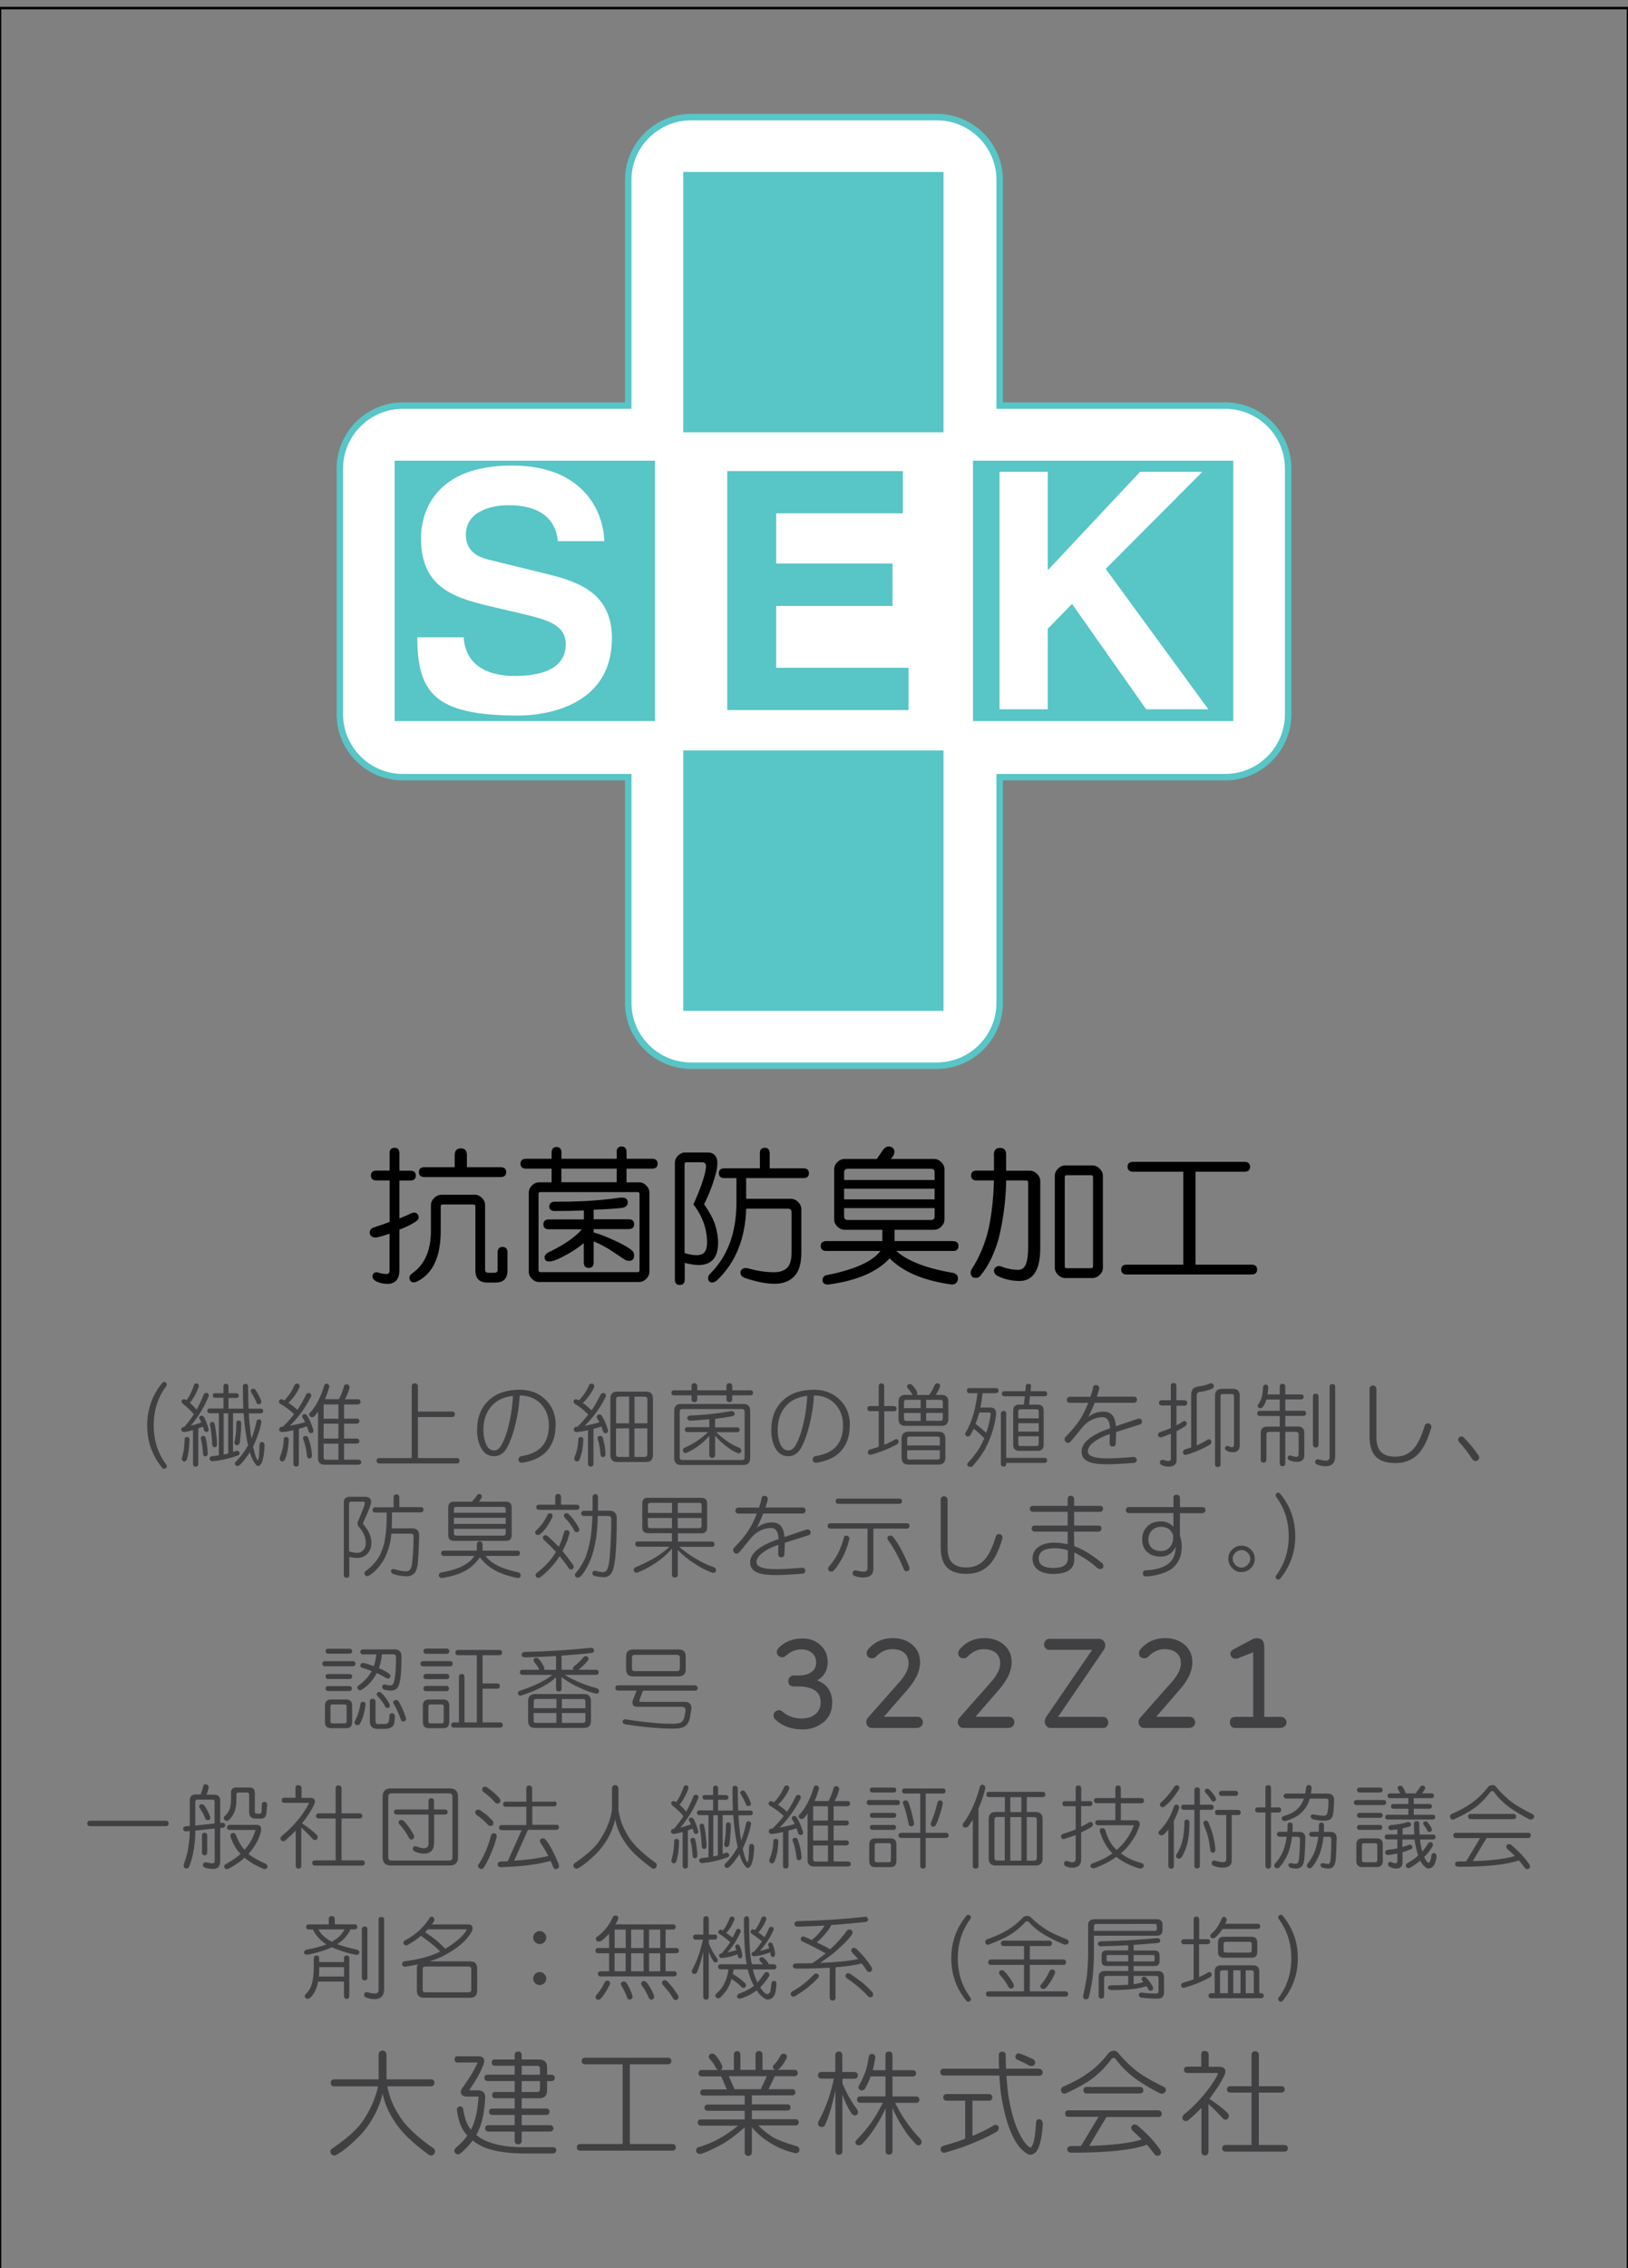 <?xml version="1.0" encoding="UTF-8"?>
<svg id="_レイヤー_1" data-name="レイヤー_1" xmlns="http://www.w3.org/2000/svg" version="1.1" xmlns:xlink="http://www.w3.org/1999/xlink" viewBox="0 0 201.43 280.48">
  <rect x="0" y="0" width="201.43" height="280.48" fill="#808080" stroke="none"/>
  <!-- Generator: Adobe Illustrator 29.1.0, SVG Export Plug-In . SVG Version: 2.1.0 Build 142)  -->
  <defs>
    <style>
      .st0 {
        stroke-width: .2px;
      }

      .st0, .st1 {
        stroke: #58c5c7;
      }

      .st0, .st1, .st2, .st3, .st4 {
        fill: none;
      }

      .st1 {
        stroke-width: .8px;
      }

      .st5 {
        fill: #fff;
      }

      .st6 {
        fill: #58c5c7;
      }

      .st3 {
        stroke-width: .2px;
      }

      .st3, .st4 {
        stroke: #000;
      }

      .st4 {
        stroke-width: .31px;
      }

      .st7 {
        fill: #404042;
      }

      .st8 {
        clip-path: url(#clippath);
      }
    </style>
    <clipPath id="clippath">
      <rect class="st2" x=".11" y="1.2" width="201.22" height="279.53"/>
    </clipPath>
  </defs>
  <g class="st8">
    <path class="st7" d="M20.64,181.31c0,.09-.03.17-.1.24-.08.05-.15.09-.24.09-.08,0-.15-.03-.21-.1-1.26-1.52-1.88-3.28-1.88-5.27s.63-3.75,1.88-5.27c.06-.07.14-.11.21-.11.09,0,.16.03.24.09.06.07.1.15.1.24,0,.06-.02.12-.06.18-1.04,1.38-1.56,3-1.56,4.87s.52,3.48,1.56,4.86c.04.06.06.12.06.18"/>
    <path class="st7" d="M22.76,173.04c.1,0,.18.02.27.07.03.02.05.04.06.05.18-.26.35-.54.49-.83.16-.32.31-.68.45-1.12.06-.08.16-.13.29-.13.16,0,.26.1.29.29,0,.08-.02.16-.07.25-.14.39-.32.76-.53,1.12-.17.3-.34.55-.52.74.12.1.23.19.31.28.16.16.34.35.53.57.31-.57.62-1.22.91-1.95.07-.09.17-.13.3-.13.17,0,.27.11.3.3,0,.08-.02.16-.08.25-.33.78-.73,1.53-1.21,2.26-.33.48-.64.9-.95,1.24.14-.03.28-.06.41-.1.28-.08.58-.17.9-.29-.05-.13-.11-.24-.16-.34-.07-.08-.11-.16-.11-.24.02-.17.13-.26.31-.26.1.01.19.06.27.13.2.37.39.84.56,1.42.02.05.03.11.04.17,0,.2-.1.3-.3.3-.12-.02-.21-.08-.27-.2-.03-.15-.08-.3-.14-.46-.22.09-.41.16-.58.22v4.41c-.01.2-.12.31-.32.32-.22-.01-.32-.12-.33-.32v-4.2c-.28.07-.51.13-.69.17-.22.04-.33.06-.37.06-.24-.01-.37-.1-.39-.27,0-.21.1-.33.3-.35.03-.02.06-.02.09-.02.44-.51.82-1.02,1.16-1.55-.22-.28-.44-.51-.65-.7-.2-.19-.46-.42-.77-.67-.06-.1-.1-.18-.1-.26.03-.14.13-.22.27-.25M23.14,177.7c.2.01.3.12.31.31-.02.63-.06,1.13-.12,1.49-.06.36-.12.68-.2.95-.06.19-.18.29-.35.29-.18-.04-.27-.15-.28-.32,0-.06.01-.14.04-.24.09-.31.16-.63.21-.95.05-.37.08-.8.1-1.28.01-.15.11-.24.28-.25M25.11,177.57c.19,0,.3.08.33.22.16.64.24,1.31.26,2-.02.21-.12.31-.31.31-.16-.01-.25-.12-.27-.31-.04-.77-.14-1.41-.28-1.9v-.03c.01-.18.1-.27.27-.28M29.27,172.31c.17,0,.26.1.28.29-.01.17-.11.26-.28.28h-1v1.32h1.83c-.03-.83-.05-1.75-.05-2.76,0-.19.12-.3.32-.31.21.01.32.12.33.31.01,1.03.02,1.96.05,2.76h1.53c.18,0,.28.11.29.3-.01.17-.11.27-.29.29h-1.49c.02.45.05.87.09,1.25.06.71.14,1.33.24,1.85.25-.62.45-1.32.61-2.09.03-.17.13-.26.31-.28.18.01.29.12.31.32,0,.05-.06.29-.16.73-.12.44-.3.98-.55,1.59-.1.25-.21.49-.33.74.12.56.24.98.34,1.25.12.3.22.45.28.45.02,0,.05-.13.09-.37.04-.24.06-.77.09-1.6.03-.2.13-.3.29-.31.2.01.31.15.34.4-.01.32-.04.69-.1,1.12-.05.42-.14.76-.25,1.03-.12.26-.27.41-.46.43-.14,0-.33-.2-.57-.6-.16-.28-.31-.65-.45-1.11-.09.13-.17.27-.26.39-.42.6-.76,1-1.01,1.21-.1.07-.2.11-.3.11-.16-.04-.26-.14-.29-.29.01-.1.05-.18.12-.25.33-.33.66-.71.98-1.16.18-.26.37-.55.54-.86-.19-.84-.34-1.82-.46-2.93-.03-.33-.06-.68-.09-1.05h-1.31v4.8c.15-.05.31-.11.46-.16.21.01.33.12.36.33-.03.17-.14.27-.33.29-.9.34-1.91.57-3.03.69-.2-.02-.32-.12-.37-.3.02-.19.13-.3.33-.34.29-.02.56-.05.83-.1v-5.2h-1.14c-.18-.02-.28-.11-.29-.29.01-.19.11-.3.29-.3h1.71v-1.32h-1.04c-.18-.02-.27-.11-.28-.28,0-.19.1-.28.28-.29h1.04v-.87c.01-.19.11-.29.31-.3.19,0,.3.11.31.3v.87h1ZM26.28,175.83c.1,0,.18.07.26.18.13.61.22,1.24.27,1.88.03.37.04.62.04.75-.01.22-.11.33-.29.34-.19-.02-.29-.13-.3-.34-.03-.52-.06-.95-.1-1.27-.03-.33-.09-.69-.16-1.09-.01-.06-.02-.11-.02-.14.01-.19.11-.29.3-.3M27.67,179.88c.2-.04.39-.09.57-.13v-4.97h-.57v5.1ZM29.54,175.67c.19.01.3.12.31.31-.01.63-.04,1.13-.08,1.49-.03.37-.07.69-.11.97-.07.19-.19.29-.37.29-.18-.04-.27-.15-.28-.32,0-.06.01-.13.04-.24.05-.31.1-.62.14-.95.03-.38.05-.81.05-1.3.01-.15.11-.24.28-.26M31.3,171.72c.09,0,.18.03.27.09.15.24.28.44.38.62.11.2.22.43.33.71.04.08.05.16.05.25-.02.16-.12.25-.3.27-.11,0-.19-.04-.25-.11-.11-.27-.21-.49-.31-.67-.09-.19-.2-.4-.35-.63-.07-.1-.11-.18-.11-.26.04-.14.13-.23.28-.26"/>
    <path class="st7" d="M34.8,173.04c.1,0,.19.03.29.09.04.02.07.03.1.05.27-.28.49-.56.69-.85.21-.32.41-.68.59-1.1.07-.09.17-.13.31-.13.17,0,.27.11.3.31,0,.08-.02.16-.07.25-.18.38-.41.74-.67,1.1-.23.29-.45.53-.66.72.16.1.29.19.41.28.23.17.46.37.71.59.39-.58.76-1.23,1.11-1.96.07-.09.17-.13.3-.13.17,0,.27.11.3.3,0,.07-.02.16-.08.24-.39.78-.87,1.53-1.44,2.26-.38.48-.75.9-1.13,1.25.22-.04.43-.08.62-.12.4-.08.81-.19,1.26-.32-.07-.16-.15-.32-.25-.48-.07-.09-.11-.17-.11-.25.02-.18.13-.27.33-.27.1,0,.19.05.27.14.29.45.54,1.03.76,1.73.02.05.03.12.04.18,0,.21-.11.31-.32.31-.13-.02-.22-.09-.28-.22-.05-.2-.13-.41-.22-.62-.37.13-.7.23-.98.3v4.35c-.01.2-.13.31-.33.33-.23-.02-.34-.13-.35-.33v-4.18c-.37.09-.67.14-.89.18-.27.04-.43.06-.46.06-.25-.01-.39-.11-.41-.29,0-.22.11-.35.31-.37.06-.01.12-.02.16-.02.52-.5.98-1.02,1.38-1.55-.28-.26-.54-.48-.79-.66-.25-.19-.57-.41-.98-.64-.07-.11-.11-.2-.11-.28.03-.15.13-.23.28-.26M35.41,177.7c.2.01.31.12.32.33-.04.61-.09,1.1-.17,1.46-.08.36-.17.67-.28.93-.06.2-.19.31-.38.31-.19-.05-.29-.17-.3-.34,0-.06.01-.14.05-.24.13-.3.23-.61.3-.93.09-.37.14-.79.15-1.26.01-.16.11-.25.3-.27M37.78,177.58c.2,0,.32.08.35.22.28.72.44,1.46.47,2.22-.02.23-.13.34-.33.34-.17-.01-.27-.13-.29-.34-.09-.85-.25-1.55-.49-2.11v-.04c.01-.19.11-.28.29-.29M40.42,171.11c.19.03.3.14.33.33,0,.06-.01.12-.04.2-.15.51-.32.98-.5,1.39h1.73c.11-.22.2-.42.28-.6.15-.37.25-.66.31-.9.03-.22.15-.34.35-.34.24.01.36.15.38.42-.06.22-.16.49-.28.82-.09.2-.18.41-.3.61h1.62c.19,0,.3.11.31.31-.01.2-.12.31-.31.33h-1.73v1.76h1.58c.19,0,.3.11.32.31-.02.19-.13.29-.32.31h-1.58v1.84h1.58c.19,0,.3.11.32.31-.02.19-.13.29-.32.31h-1.58v1.99h1.72c.27,0,.41.1.41.31s-.14.31-.41.31h-4.15c-.53,0-.79-.27-.79-.79v-5.77c-.14.2-.28.39-.43.56-.1.09-.21.13-.35.13-.18-.03-.29-.13-.32-.3,0-.14.05-.24.17-.32.25-.29.47-.58.67-.9.2-.34.38-.69.54-1.06.17-.37.33-.83.49-1.37.05-.13.15-.2.31-.21M41.87,173.68h-1.83v1.77h1.83v-1.77ZM41.87,176.06h-1.83v1.84h1.83v-1.84ZM41.87,180.52v-1.99h-1.83v1.67c0,.22.11.32.32.32h1.51Z"/>
    <path class="st7" d="M51.31,171.07c.25,0,.38.13.4.37v3.12h4.24c.21,0,.32.12.33.33-.01.22-.12.34-.33.35h-4.24v5.07h4.82c.21,0,.32.12.33.34-.01.21-.12.32-.33.33h-9.61c-.22-.02-.32-.13-.33-.33.01-.22.12-.33.33-.34h4.02v-8.88c0-.24.13-.36.38-.37"/>
    <path class="st7" d="M68.74,176.26c0,1.32-.36,2.38-1.08,3.18-.56.63-1.38,1.08-2.46,1.34-.33.07-.54.11-.64.11-.24,0-.38-.12-.41-.37,0-.24.11-.39.34-.44.45-.09.79-.16,1.03-.25.82-.27,1.43-.72,1.83-1.34.38-.61.56-1.34.56-2.2,0-1.09-.33-1.98-.99-2.68-.67-.7-1.55-1.04-2.62-1.04-.04,1.05-.2,2.16-.48,3.34-.31,1.35-.69,2.42-1.14,3.21-.38.63-.89.96-1.54.96-.75,0-1.31-.38-1.67-1.12-.29-.58-.44-1.28-.44-2.11,0-1.58.49-2.81,1.47-3.7.93-.86,2.2-1.29,3.79-1.29,1.3,0,2.37.41,3.21,1.23.85.82,1.26,1.87,1.26,3.17M63.47,172.62c-1.18.13-2.08.57-2.71,1.33-.63.75-.95,1.72-.95,2.91,0,.58.09,1.1.26,1.56.23.63.58.95,1.06.95.37,0,.67-.23.92-.68.42-.75.75-1.73,1.01-2.95.23-1.06.36-2.1.41-3.13"/>
    <path class="st7" d="M71.25,173.04c.1,0,.2.03.29.09.04.02.06.04.09.05.27-.28.51-.57.7-.86.21-.32.41-.68.59-1.09.07-.09.17-.13.31-.13.17,0,.27.11.3.31,0,.08-.02.16-.07.25-.18.38-.41.74-.68,1.1-.23.29-.45.54-.66.74.14.09.25.17.35.26.24.19.48.4.73.65.4-.6.78-1.27,1.15-2.01.07-.1.17-.14.31-.14.18,0,.29.11.32.31,0,.09-.03.17-.09.27-.39.77-.86,1.53-1.43,2.24-.38.48-.75.9-1.12,1.24.21-.04.41-.07.59-.12.39-.08.8-.18,1.24-.31-.08-.15-.15-.29-.23-.42-.08-.09-.11-.17-.11-.26.02-.19.14-.29.34-.29.11,0,.2.05.28.14.28.43.53.99.74,1.66.03.06.04.13.05.19,0,.22-.11.33-.32.33-.14-.02-.25-.09-.31-.23-.06-.2-.13-.4-.21-.6-.37.12-.69.22-.97.29v4.34c-.01.2-.13.31-.33.33-.23-.02-.34-.13-.35-.33v-4.18c-.37.09-.66.15-.89.18-.27.04-.42.06-.46.06-.25,0-.39-.1-.4-.29,0-.22.1-.35.31-.37.05-.01.11-.02.15-.02.5-.49.94-.99,1.33-1.5-.02,0-.04-.02-.05-.04-.26-.26-.52-.49-.76-.68-.23-.19-.53-.4-.9-.63-.08-.11-.11-.2-.11-.28.03-.15.13-.23.28-.26M71.86,177.7c.2.01.31.12.32.33-.03.61-.09,1.1-.17,1.46-.08.36-.17.67-.28.94-.06.2-.19.31-.38.31-.19-.05-.29-.17-.3-.34,0-.06.02-.14.05-.24.13-.3.23-.61.3-.93.09-.37.14-.79.15-1.26.01-.16.12-.25.3-.27M74.23,177.57c.21,0,.32.08.35.23.2.67.32,1.35.34,2.05-.02.23-.13.34-.33.34-.17-.01-.27-.13-.29-.34-.06-.78-.18-1.44-.37-1.95v-.04c.01-.18.11-.28.29-.29M76.39,172.09h3.53c.58,0,.87.29.87.87v6.97c0,.58-.29.87-.87.87h-3.53c-.58,0-.87-.29-.87-.87v-6.97c0-.58.29-.87.87-.87M76.22,176.01h1.62v-3.3h-1.26c-.24,0-.35.12-.35.35v2.94ZM77.84,180.17v-3.53h-1.62v3.18c0,.24.12.35.35.35h1.26ZM78.51,172.71v3.3h1.59v-2.94c0-.24-.12-.35-.35-.35h-1.23ZM79.74,180.17c.24,0,.35-.12.35-.35v-3.18h-1.59v3.53h1.23Z"/>
    <path class="st7" d="M92.87,171.93c.19,0,.3.11.31.32-.01.19-.12.29-.31.31h-2.27v.49c-.01.22-.13.34-.35.35-.23-.02-.35-.13-.37-.35v-.49h-3.61v.49c-.01.22-.13.34-.35.35-.23-.02-.35-.13-.36-.35v-.49h-2.18c-.2-.02-.3-.12-.31-.31.01-.21.11-.31.31-.32h2.18v-.53c0-.23.13-.35.36-.35.22,0,.34.13.35.35v.53h3.61v-.53c0-.23.13-.35.37-.35.22,0,.34.13.35.35v.53h2.27ZM84.28,173.62h7.69c.57,0,.85.28.85.85v5.84c0,.57-.28.86-.85.86h-7.69c-.57,0-.86-.29-.86-.86v-5.84c0-.57.29-.85.86-.85M91.81,180.55c.21,0,.32-.11.32-.32v-5.66c0-.21-.11-.32-.32-.32h-7.39c-.21,0-.32.11-.32.32v5.66c0,.21.11.32.32.32h7.39ZM90.54,174.52c.21.01.33.12.37.33-.03.17-.14.27-.33.29-.68.13-1.38.24-2.1.32v1.05h2.74c.18,0,.29.11.3.31-.01.18-.12.28-.3.3h-2.59c.37.37.77.7,1.2,1.01.53.38,1.02.66,1.46.82.27.09.42.23.43.44,0,.22-.13.32-.37.33-.05,0-.24-.08-.55-.24-.32-.17-.72-.45-1.21-.84-.38-.31-.75-.67-1.11-1.1v2.4c-.01.22-.13.34-.35.35-.24-.01-.35-.13-.37-.35v-2.39c-.28.34-.58.65-.92.92-.46.38-.9.68-1.3.9-.41.22-.64.32-.7.32-.19,0-.31-.1-.35-.27,0-.2.06-.32.19-.37.69-.31,1.28-.65,1.79-1.01.43-.3.8-.61,1.12-.94h-2.56c-.19-.02-.29-.12-.3-.3,0-.2.11-.3.3-.31h2.73v-.98c-.75.07-1.54.14-2.37.18-.2-.02-.32-.12-.37-.3.02-.18.13-.3.33-.34,1.77-.06,3.5-.25,5.18-.56"/>
    <path class="st7" d="M105.14,176.26c0,1.32-.36,2.38-1.08,3.18-.56.63-1.38,1.08-2.46,1.34-.33.07-.54.11-.64.11-.24,0-.38-.12-.41-.37,0-.24.11-.39.34-.44.45-.09.79-.16,1.03-.25.82-.27,1.43-.72,1.83-1.34.38-.61.56-1.34.56-2.2,0-1.09-.33-1.98-.99-2.68-.67-.7-1.55-1.04-2.62-1.04-.04,1.05-.2,2.16-.48,3.34-.31,1.35-.69,2.42-1.14,3.21-.38.63-.89.96-1.54.96-.75,0-1.31-.38-1.67-1.12-.29-.58-.44-1.28-.44-2.11,0-1.58.49-2.81,1.47-3.7.93-.86,2.2-1.29,3.79-1.29,1.3,0,2.37.41,3.21,1.23.85.82,1.26,1.87,1.26,3.17M99.88,172.62c-1.18.13-2.08.57-2.71,1.33-.63.75-.95,1.72-.95,2.91,0,.58.09,1.1.26,1.56.23.63.58.95,1.06.95.37,0,.67-.23.92-.68.42-.75.75-1.73,1.01-2.95.23-1.06.36-2.1.41-3.13"/>
    <path class="st7" d="M110.63,173.9c.19,0,.3.11.31.32-.01.19-.12.29-.31.31h-1.22v4.14c.5-.21.91-.41,1.23-.6.09-.06.16-.1.24-.1.18,0,.28.1.31.29,0,.11-.04.22-.13.3-.32.19-.77.42-1.34.66-.56.24-1.15.45-1.79.63-.11.04-.19.06-.25.06-.19-.02-.3-.12-.31-.29.01-.2.1-.32.28-.37.38-.11.74-.22,1.07-.33v-4.41h-1.1c-.2-.02-.31-.12-.31-.31,0-.21.11-.31.31-.32h1.1v-2.47c.01-.22.12-.33.33-.33.22,0,.34.12.35.33v2.47h1.22ZM112.56,171.15c.1,0,.19.04.28.12.19.17.4.44.62.83.02.1.03.18.03.25,0,.07-.03.12-.07.16h1.54c.3-.4.53-.81.67-1.22.1-.15.22-.23.37-.23.2.02.31.13.33.34,0,.06-.03.12-.06.18-.11.27-.25.54-.41.8-.03.05-.05.09-.07.12h.7c.57,0,.85.28.85.86v2.11c0,.57-.28.86-.85.86h-4.47c-.57,0-.85-.29-.85-.86v-2.11c0-.57.28-.86.85-.86h.9s-.04-.04-.04-.05c-.18-.32-.37-.57-.56-.76-.06-.08-.1-.16-.1-.25.02-.18.14-.27.34-.29M112.41,177.05h3.7c.57,0,.86.28.86.86v2.35c0,.57-.29.86-.86.86h-3.7c-.57,0-.86-.29-.86-.86v-2.35c0-.57.29-.86.86-.86M111.85,174.14h2.06v-1.03h-1.77c-.19,0-.29.1-.29.29v.74ZM113.91,175.71v-.97h-2.06v.69c0,.19.1.29.29.29h1.77ZM112.24,178.75h4.05v-.81c0-.19-.1-.29-.29-.29h-3.47c-.19,0-.29.1-.29.29v.81ZM116,180.5c.19,0,.29-.1.29-.29v-.87h-4.05v.87c0,.19.1.29.29.29h3.47ZM114.59,173.11v1.03h2.06v-.74c0-.19-.1-.29-.29-.29h-1.77ZM116.36,175.71c.19,0,.29-.1.29-.29v-.69h-2.06v.97h1.77Z"/>
    <path class="st7" d="M123.24,171.66c.19,0,.3.11.31.32-.01.19-.12.29-.31.31h-1.66c-.07.6-.16,1.19-.28,1.77h1.22c.48,0,.73.24.73.73,0,.15-.04.43-.11.83-.12.63-.29,1.28-.52,1.92-.24.64-.51,1.24-.81,1.79-.36.62-.87,1.3-1.52,2.03-.06.03-.14.04-.21.04-.26-.01-.39-.11-.41-.29.03-.17.1-.28.22-.35.65-.74,1.09-1.32,1.34-1.77.21-.39.4-.77.56-1.14h-.02c-.43-.44-.86-.83-1.3-1.17-.11.25-.23.48-.35.7-.1.17-.23.26-.39.27-.18-.03-.29-.14-.31-.33,0-.1.04-.18.12-.27.34-.57.63-1.27.88-2.09.23-.77.4-1.66.52-2.67h-1c-.2-.01-.3-.12-.31-.31,0-.21.11-.32.31-.32h3.33ZM120.7,176.09c.46.34.9.71,1.33,1.1h0c.19-.58.35-1.16.46-1.75.05-.25.08-.44.08-.58,0-.12-.06-.18-.18-.18h-1.22c-.02.1-.05.2-.09.29-.12.41-.24.78-.38,1.12M124.17,174.48c.2,0,.32.12.33.33v5.48h4.76c.19,0,.3.11.31.31-.01.19-.12.3-.31.31h-4.76v.14c-.01.2-.13.31-.33.32-.21-.02-.32-.12-.33-.32v-6.24c.01-.21.12-.33.33-.33M129.26,172.04c.19,0,.3.12.31.33-.01.18-.12.28-.31.3h-1.82l-.11,1.03h1.05c.5,0,.75.25.75.75v4.22c0,.5-.25.75-.75.75h-2.27c-.5,0-.75-.25-.75-.75v-4.22c0-.5.25-.75.75-.75h.57l.12-1.03h-2.53c-.2-.01-.3-.11-.31-.3,0-.21.11-.33.31-.33h2.59l.06-.64c0-.17.12-.27.33-.28.2.01.31.11.32.28l-.06.64h1.74ZM125.99,175.4h2.53v-.88c0-.16-.07-.24-.24-.24h-2.05c-.16,0-.24.08-.24.24v.88ZM125.99,177.04h2.53v-1.04h-2.53v1.04ZM128.28,178.82c.16,0,.24-.08.24-.24v-.96h-2.53v.96c0,.16.08.24.24.24h2.05Z"/>
    <path class="st7" d="M141.29,175.82c0,.2-.1.31-.3.35l-2.89.92c0,.24-.02.7-.05,1.4,0,.26-.13.39-.37.39s-.39-.13-.39-.39c0-.1,0-.48.02-1.15-.75.25-1.38.56-1.88.92-.56.4-.83.81-.83,1.24,0,.56.8.85,2.41.85.84,0,1.89-.06,3.14-.17.01-.01.05-.01.11-.01.11,0,.19.04.27.11.08.06.12.14.12.24,0,.24-.12.37-.37.39-1.39.11-2.47.17-3.27.17-.89,0-1.56-.07-2-.2-.8-.24-1.19-.69-1.19-1.36,0-1.12,1.17-2.09,3.52-2.89-.03-.91-.34-1.37-.93-1.37-.43,0-.85.1-1.27.29-.47.22-.87.54-1.21.95l-1.45,1.76c-.09.11-.2.17-.34.17-.12,0-.21-.05-.29-.14-.09-.08-.13-.18-.13-.29,0-.13.04-.24.12-.31.76-.77,1.35-1.47,1.77-2.12.37-.56.71-1.25,1.04-2.09h-2.27c-.25,0-.38-.13-.38-.38,0-.1.03-.18.11-.25.07-.08.17-.12.27-.12h2.54c.17-.49.27-.84.31-1.06,0-.26.13-.39.38-.39.11,0,.2.03.28.11.08.08.12.18.12.29v.04s-.01.03-.01.04c-.09.32-.18.65-.29.96h4.59c.25,0,.38.13.38.38,0,.1-.03.19-.11.27-.08.07-.16.1-.27.1h-4.85c-.28.69-.55,1.28-.8,1.78.51-.45,1.14-.68,1.88-.68.54,0,.93.18,1.18.55.18.26.31.68.36,1.25l2.72-.92s.09-.02.13-.02c.11,0,.19.03.27.11.09.09.13.18.13.29"/>
    <path class="st7" d="M146.58,173.18c.2,0,.31.12.32.33-.01.2-.12.31-.32.32h-1.02v2.44c.28-.14.52-.29.73-.44.09-.06.16-.1.24-.1.18,0,.28.1.31.29,0,.11-.04.21-.13.3-.28.2-.67.43-1.14.67v3.62c0,.51-.34.76-1.03.76-.31-.01-.6-.09-.86-.22-.1-.06-.16-.16-.17-.28.01-.22.12-.34.32-.35.02,0,.04,0,.06.01.27.09.51.14.72.15.17,0,.26-.09.26-.26v-3.13c-.33.15-.68.28-1.03.4-.11.04-.19.06-.25.06-.19-.02-.3-.12-.31-.29,0-.2.1-.32.29-.37.46-.15.89-.31,1.29-.49v-2.79h-1.14c-.2-.02-.31-.12-.32-.32.01-.21.12-.32.32-.33h1.14v-1.81c0-.21.12-.31.34-.32.23,0,.34.11.35.32v1.81h1.02ZM149.83,171.07c.23,0,.35.12.36.36-.01.16-.12.28-.31.34-.42.17-.87.29-1.34.35-.18,0-.3.05-.37.14-.06.08-.1.18-.1.32v6.17s.06-.03.09-.04c.46-.21.85-.41,1.15-.61.1-.07.18-.11.26-.11.19,0,.29.11.32.3,0,.12-.04.23-.14.32-.29.19-.69.41-1.2.64-.51.24-1.04.44-1.61.61-.12.04-.2.06-.26.06-.2-.02-.31-.13-.32-.31.01-.21.11-.33.3-.38.25-.08.49-.16.72-.24v-6.51c0-.26.07-.49.2-.69.14-.2.45-.32.92-.37.41-.04.85-.17,1.32-.39M151.2,171.74h1.33c.57,0,.86.28.86.86v6.13c0,.57-.29.86-.86.86-.25,0-.48-.05-.69-.16-.16-.05-.25-.17-.28-.34.02-.18.14-.28.34-.29.01,0,.06.02.17.08.11.05.21.08.33.09.19,0,.28-.12.28-.35v-5.97c0-.17-.09-.26-.26-.26h-1.14c-.17,0-.26.09-.26.26v8.43c0,.23-.12.34-.35.34s-.34-.12-.34-.34v-8.47c0-.57.29-.86.86-.86"/>
    <path class="st7" d="M156.6,171.22c.2.02.31.13.32.34-.01.32-.04.61-.09.88h1.51v-.97c0-.22.13-.34.35-.34.21,0,.33.12.34.34v.97h1.96c.19,0,.3.11.31.31-.01.19-.12.29-.31.31h-1.96v1.4h2.27c.19,0,.29.11.31.32-.01.19-.12.3-.31.32h-2.27v1.31h1.56c.53,0,.79.26.79.79v2.71c0,.58-.29.87-.87.87-.33,0-.64-.06-.92-.17-.16-.05-.25-.17-.28-.34.02-.18.14-.27.34-.29,0,0,.09.03.25.09.16.05.32.07.49.09.19,0,.29-.12.29-.37v-2.38c0-.23-.12-.34-.34-.34h-1.31v3.92c-.01.21-.13.32-.34.34-.22-.02-.34-.13-.35-.34v-3.92h-1.32c-.22,0-.33.11-.33.34v3.12c0,.23-.12.34-.36.34-.23,0-.34-.12-.34-.34v-3.32c0-.53.26-.79.79-.79h1.56v-1.31h-2.48c-.2-.02-.3-.13-.31-.32,0-.21.11-.31.31-.32h2.48v-1.4h-1.65c-.12.41-.29.73-.48.97-.1.07-.19.11-.3.12-.18-.03-.28-.13-.31-.31.01-.11.06-.18.13-.25.18-.27.31-.56.39-.88.09-.33.14-.73.15-1.19.03-.19.14-.29.32-.3M162.8,172.34c.21,0,.33.12.34.34v5.99c-.01.21-.13.32-.34.34-.22-.02-.34-.13-.35-.34v-5.99c.01-.22.13-.34.35-.34M164.85,171.16c.22,0,.34.11.35.31v8.59c0,.84-.4,1.26-1.18,1.26-.41-.01-.79-.08-1.13-.23-.1-.06-.16-.16-.17-.28,0-.22.12-.34.32-.35.02,0,.05,0,.09.01.35.1.66.15.93.16.3,0,.45-.15.45-.45v-8.71c0-.2.12-.3.34-.31"/>
    <path class="st7" d="M177.1,176.45v.05s-.01.03-.01.05c-.41,1.39-.89,2.41-1.44,3.06-.74.88-1.74,1.32-2.98,1.32-1.09,0-1.89-.25-2.4-.75-.54-.53-.82-1.38-.82-2.52v-5.9c-.01-.12.03-.22.11-.3.08-.09.18-.13.31-.13s.23.04.3.13c.09.07.13.17.13.3v5.95c0,.85.19,1.46.57,1.84.38.39.98.59,1.79.59,1.01,0,1.83-.41,2.44-1.22.42-.55.82-1.42,1.18-2.62.05-.19.18-.28.39-.28.12,0,.22.03.3.12.09.08.13.18.13.3"/>
    <path class="st7" d="M183.02,180.25c0,.13-.05.23-.14.31-.09.08-.19.12-.32.12-.15,0-.28-.07-.39-.23-.52-.79-1.06-1.5-1.64-2.13-.07-.08-.11-.18-.11-.29,0-.11.04-.2.12-.28.08-.07.17-.11.27-.11.11,0,.21.04.3.13.66.67,1.26,1.39,1.78,2.15.04.04.06.09.09.15.02.05.03.11.03.17"/>
    <path class="st7" d="M43.64,185.1h1.56c.48,0,.72.23.72.67,0,.13-.11.46-.32,1.01-.22.54-.39.93-.51,1.17-.11.25-.17.39-.17.43,0,.05.02.11.05.15.65.73.98,1.49.98,2.26,0,.55-.16,1-.49,1.35-.33.34-.76.52-1.3.53-.3-.01-.61-.05-.94-.14v2.23c0,.24-.11.35-.33.35-.24,0-.35-.12-.35-.35v-8.95c0-.47.24-.71.72-.71h.4ZM43.21,191.86c.07.02.16.05.27.07.28.07.52.11.72.11.31-.01.56-.13.76-.35.2-.22.3-.52.3-.9,0-.67-.3-1.34-.89-2.02-.09-.12-.14-.25-.14-.39,0-.08.03-.2.11-.35.08-.17.23-.53.45-1.1.24-.57.35-.93.35-1.08,0-.1-.07-.15-.22-.15h-1.47c-.17,0-.26.09-.26.26v5.9ZM49.03,184.79c.23,0,.35.12.38.35v1.24h2.67c.2,0,.31.12.32.33-.01.19-.12.3-.32.32h-3.58v.8c0,.41-.01.8-.04,1.17h2.52c.59,0,.88.29.88.88-.04,1.81-.11,3.01-.19,3.61-.08.59-.26.98-.52,1.18-.25.18-.55.27-.88.27-.56-.02-1.11-.12-1.64-.3-.15-.08-.24-.19-.27-.33.01-.17.12-.27.32-.27h.06c.65.18,1.15.28,1.51.28.18-.01.32-.06.44-.16.12-.11.19-.29.25-.54.05-.27.11-.76.16-1.47.05-.72.07-1.43.07-2.15,0-.23-.12-.34-.34-.34h-2.41c-.03.39-.09.75-.15,1.09-.24,1.05-.59,1.91-1.06,2.57-.47.67-.96,1.15-1.45,1.47-.12.08-.24.12-.35.13-.2-.04-.31-.16-.32-.36.01-.11.06-.2.15-.27.53-.38.99-.83,1.37-1.34.38-.5.68-1.2.93-2.1.2-1.02.3-2.02.3-3v-.8h-1.42c-.2-.01-.31-.12-.32-.32.01-.21.12-.33.32-.33h2.28v-1.24c.01-.23.13-.35.35-.35"/>
    <path class="st7" d="M64.02,191.76c.2,0,.3.12.32.33-.01.2-.12.3-.32.32h-3.95c.05.06.09.11.12.15.31.39.78.74,1.4,1.06.63.32,1.48.59,2.55.83.18.03.28.17.28.4,0,.18-.13.28-.37.3-1.05-.21-1.95-.51-2.71-.9-.76-.39-1.41-.95-1.97-1.66-.5.71-1.07,1.25-1.7,1.6-.71.43-1.71.75-3,.96-.2-.01-.33-.11-.38-.3,0-.21.09-.34.26-.38,1.23-.23,2.15-.51,2.74-.84.59-.31,1.02-.66,1.29-1.07.03-.05.06-.1.09-.15h-3.77c-.21-.02-.31-.12-.32-.32.01-.21.12-.33.32-.33h4.09s.01-.08.01-.11v-.67c.01-.23.13-.35.35-.37.23.01.35.14.36.37v.67s0,.07.01.11h4.3ZM56.15,185.71h2.24s.05-.08.08-.11c.22-.21.39-.42.51-.64.09-.14.2-.21.34-.21.18.02.28.12.3.31-.01.06-.02.11-.05.17-.08.16-.18.31-.31.47h-.01s3.35.01,3.35.01c.47,0,.71.24.71.71v3.43c0,.47-.24.7-.71.7h-6.43c-.47,0-.71-.24-.71-.7v-3.43c0-.47.24-.71.71-.71M62.57,187.08v-.43c0-.2-.1-.3-.3-.3h-5.81c-.2,0-.3.1-.3.3v.43h6.41ZM56.16,188.45h6.41v-.75h-6.41v.75ZM62.27,189.9c.2,0,.3-.1.3-.3v-.54h-6.41v.54c0,.2.1.3.3.3h5.81Z"/>
    <path class="st7" d="M68.03,187.14c.23,0,.34.12.34.34,0,.06-.08.25-.25.57-.16.32-.35.62-.56.91-.22.28-.42.49-.59.65-.16.14-.29.22-.39.23-.23-.02-.35-.15-.38-.37,0-.05.03-.11.1-.17.27-.25.52-.51.74-.8.22-.28.46-.67.71-1.17.05-.13.15-.19.27-.19M70.14,189.23c.2.01.31.13.34.35-.01.04-.08.29-.22.74-.14.41-.36.91-.66,1.49.43.52.87,1.1,1.33,1.74.03.09.05.17.05.26-.02.16-.13.26-.31.28-.12,0-.2-.04-.27-.11-.4-.59-.79-1.1-1.16-1.54-.28.46-.62.9-1.02,1.34-.56.61-1,1.01-1.32,1.22-.11.09-.21.13-.32.13-.19-.03-.3-.14-.33-.32.01-.11.06-.21.14-.28.44-.33.88-.72,1.31-1.17.4-.41.76-.89,1.09-1.44-.42-.46-.92-.96-1.52-1.52-.07-.11-.11-.2-.11-.28.03-.15.13-.24.29-.27.1,0,.19.03.29.09.54.5,1.01.95,1.4,1.35.26-.54.47-1.13.63-1.76.03-.19.15-.3.35-.31M69.05,184.75c.22,0,.34.12.37.35v.98h1.97c.2,0,.3.11.31.32-.01.19-.11.29-.31.31h-4.74c-.19-.02-.29-.12-.3-.31,0-.21.11-.32.3-.32h2.05v-.98c.01-.23.13-.35.35-.35M70.1,187.12c.08,0,.17.04.26.12.41.37.84.95,1.29,1.74.03.1.04.18.04.24-.03.15-.16.25-.37.27-.09,0-.17-.06-.23-.17-.39-.69-.8-1.24-1.25-1.67-.04-.08-.06-.16-.08-.25.02-.17.13-.25.33-.27M73.66,184.77c.2,0,.31.12.33.33v1.72h1.38c.63,0,.94.31.94.94,0,2.31-.08,3.97-.19,4.96-.12,1-.3,1.63-.53,1.91-.24.27-.51.41-.82.41-.44,0-.86-.06-1.27-.17-.14-.09-.21-.19-.21-.31.01-.2.13-.31.35-.32.03,0,.15.03.35.09.21.05.42.08.62.09.2,0,.36-.09.47-.25.11-.17.2-.5.28-.98.08-.48.14-1.24.19-2.27.05-1.02.08-2.04.08-3.07,0-.25-.13-.38-.38-.38h-1.29c-.02.9-.08,1.72-.16,2.44-.19,1.32-.47,2.41-.85,3.24-.38.84-.76,1.45-1.16,1.84-.12.07-.24.11-.34.12-.2-.04-.31-.15-.32-.35,0-.11.05-.19.14-.26.41-.48.77-1.05,1.08-1.71.29-.64.54-1.53.74-2.69.11-.89.18-1.77.21-2.63h-1.1c-.19-.04-.3-.14-.31-.31.01-.18.12-.29.31-.33h1.11c0-.18.01-.37.01-.56v-1.17c.02-.21.13-.32.33-.33"/>
    <path class="st7" d="M80.19,185.23h6.6c.47,0,.7.24.7.71v2.97c0,.47-.24.71-.7.71h-2.92v1.02h4.22c.2,0,.31.11.32.33-.01.2-.12.31-.32.32h-4.06c.6.51,1.25.98,1.94,1.39.79.49,1.53.85,2.2,1.06.27.09.42.23.43.44-.01.22-.13.32-.37.33-.08,0-.34-.11-.8-.31-.46-.2-1.05-.54-1.77-1.02-.61-.4-1.2-.9-1.8-1.5v3.06c-.01.22-.13.33-.35.35-.24-.02-.36-.13-.37-.35v-3.25c-.46.56-.98,1.04-1.56,1.47-.65.47-1.26.85-1.83,1.12-.57.27-.89.41-.96.41-.21,0-.33-.1-.38-.28,0-.21.06-.34.2-.39.98-.4,1.83-.83,2.55-1.27.65-.41,1.21-.83,1.68-1.28h-3.92c-.2-.01-.31-.12-.32-.32,0-.22.12-.33.32-.33h4.22v-1.02h-2.96c-.47,0-.71-.24-.71-.71v-2.97c0-.47.24-.71.71-.71M80.17,187.1h2.98v-1.25h-2.68c-.2,0-.3.1-.3.3v.95ZM83.14,188.98v-1.26h-2.98v.96c0,.2.1.3.3.3h2.68ZM83.86,185.85v1.25h2.95v-.95c0-.2-.1-.3-.3-.3h-2.65ZM86.5,188.98c.2,0,.3-.1.3-.3v-.96h-2.95v1.26h2.65Z"/>
    <path class="st7" d="M100.29,189.52c0,.2-.1.31-.3.35l-2.89.92c0,.24-.02.7-.05,1.41,0,.25-.13.38-.37.38s-.39-.13-.39-.38c0-.11,0-.49.02-1.16-.75.25-1.38.56-1.88.92-.56.4-.83.81-.83,1.24,0,.56.8.85,2.41.85.84,0,1.88-.06,3.13-.17.01-.01.05-.01.11-.01.11,0,.19.03.27.11.08.06.12.14.12.24,0,.24-.12.37-.37.39-1.39.11-2.47.17-3.26.17-.89,0-1.56-.07-2-.2-.8-.24-1.2-.69-1.2-1.36,0-1.12,1.17-2.09,3.52-2.89-.03-.91-.34-1.37-.93-1.37-.43,0-.85.1-1.27.29-.47.22-.87.54-1.21.95l-1.45,1.76c-.09.11-.2.17-.34.17-.12,0-.21-.05-.29-.14-.09-.08-.13-.18-.13-.29,0-.13.04-.24.12-.31.76-.77,1.36-1.47,1.77-2.12.37-.56.71-1.25,1.04-2.09h-2.27c-.25,0-.38-.13-.38-.38,0-.1.03-.18.11-.25.07-.08.17-.12.27-.12h2.54c.17-.49.27-.84.31-1.06,0-.26.13-.39.38-.39.11,0,.2.03.28.11.08.08.12.18.12.29v.04s-.01.03-.01.04c-.09.32-.18.65-.29.96h4.59c.25,0,.38.13.38.38,0,.1-.03.19-.11.27-.08.07-.16.1-.27.1h-4.85c-.28.69-.55,1.28-.8,1.78.51-.45,1.14-.68,1.88-.68.54,0,.93.18,1.18.55.18.26.31.68.36,1.25l2.72-.92s.09-.02.13-.02c.11,0,.19.03.27.11.09.09.13.18.13.29"/>
    <path class="st7" d="M112.21,188.38c.2,0,.31.12.32.33-.01.2-.12.3-.32.32h-4.15v5c0,.7-.43,1.05-1.28,1.05-.41,0-.78-.08-1.11-.22-.11-.07-.17-.16-.18-.29,0-.23.12-.35.33-.37.02,0,.05,0,.09.01.36.09.68.14.96.15.31,0,.47-.16.47-.47v-4.86h-4.63c-.2-.02-.3-.12-.31-.32,0-.21.11-.33.31-.33h9.51ZM104.67,189.9c.11,0,.2.03.28.09.1.07.14.16.14.27,0,.05-.01.13-.04.21-.2.81-.49,1.54-.84,2.21-.37.66-.7,1.15-.99,1.47-.14.14-.26.21-.35.21-.27,0-.4-.13-.41-.39,0-.08.04-.15.11-.23.39-.46.75-.99,1.08-1.57.31-.59.56-1.27.76-2.03.04-.17.14-.25.28-.25M111.29,185.32c.2,0,.31.12.32.33-.01.19-.12.3-.32.32h-7.58c-.21-.02-.31-.13-.32-.32,0-.21.11-.33.32-.33h7.58ZM110.18,189.9c.1,0,.2.04.3.13.63.77,1.31,2.02,2.02,3.72.02.11.03.19.03.26-.03.18-.16.29-.4.31-.11,0-.19-.06-.27-.19-.62-1.51-1.28-2.72-1.97-3.65-.05-.08-.09-.18-.1-.27.02-.19.15-.3.38-.31"/>
    <path class="st7" d="M124.04,190.15v.05s-.01.03-.01.05c-.41,1.39-.89,2.41-1.44,3.06-.74.88-1.74,1.32-2.98,1.32-1.09,0-1.89-.25-2.4-.75-.54-.53-.82-1.38-.82-2.52v-5.9c-.01-.12.03-.22.11-.3.08-.09.18-.13.31-.13.12,0,.22.04.3.13.09.07.13.17.13.3v5.95c0,.85.19,1.46.57,1.84.38.39.98.59,1.79.59,1.01,0,1.83-.41,2.44-1.23.42-.55.82-1.42,1.18-2.62.05-.19.18-.28.39-.28.12,0,.22.03.3.12.09.08.13.18.13.3"/>
    <path class="st7" d="M136.53,193.62c0,.26-.13.4-.38.42-.14,0-.27-.05-.39-.15-.87-.77-1.82-1.4-2.84-1.9v.85c0,1.2-.87,1.8-2.6,1.8-.82,0-1.46-.17-1.9-.51-.44-.34-.67-.8-.67-1.38,0-.78.4-1.35,1.2-1.71.43-.18.95-.27,1.57-.27.45,0,.98.07,1.58.2v-1.56h-4.1c-.1,0-.18-.04-.25-.11-.07-.08-.11-.16-.11-.26,0-.1.03-.19.1-.27.08-.08.16-.11.26-.11h4.1v-1.7h-4.31c-.09,0-.18-.04-.26-.11-.07-.07-.11-.15-.11-.25,0-.11.03-.2.1-.27.07-.07.16-.11.27-.11h4.31v-.85c0-.26.13-.4.39-.4.11,0,.2.04.29.12.07.07.12.17.12.28v.85h3.2c.25,0,.38.12.38.38,0,.1-.03.18-.11.26-.08.06-.17.1-.27.1h-3.2v1.7h3.02c.24,0,.36.13.36.38,0,.1-.03.19-.11.27-.07.06-.16.1-.26.1h-3.02l.02,1.79c1.04.38,2.17,1.06,3.38,2.04.15.12.23.25.23.38M132.11,191.7c-.59-.16-1.12-.24-1.58-.24-1.34,0-2.01.42-2.01,1.27,0,.78.6,1.17,1.81,1.17s1.79-.39,1.79-1.16v-1.05Z"/>
    <path class="st7" d="M146.22,191.18c0,1.31-.45,2.28-1.36,2.9-.35.24-.85.45-1.49.62-.6.16-1.13.25-1.59.25-.25,0-.37-.13-.37-.38s.12-.37.37-.38c1.28-.06,2.24-.35,2.85-.87.56-.46.83-1.14.83-2.04-.16.39-.41.69-.74.9-.32.21-.7.32-1.13.32-.66,0-1.18-.18-1.6-.53-.44-.37-.67-.9-.67-1.58s.21-1.19.63-1.62c.41-.42.98-.63,1.71-.63.58,0,1.09.22,1.53.67v-1.69h-5.53c-.09,0-.18-.04-.26-.11-.07-.08-.11-.17-.11-.26,0-.1.04-.19.11-.27.07-.07.16-.11.26-.11h5.53v-1.14c0-.27.13-.39.39-.39.11,0,.2.03.29.11.08.08.12.17.12.29v1.14h2.78c.25,0,.38.12.38.38,0,.1-.03.18-.11.27-.08.06-.17.1-.27.1h-2.78v2.79c.14.37.22.79.22,1.26M145.15,189.83c-.14-.32-.29-.55-.45-.68-.3-.23-.64-.34-1.04-.34-.46,0-.84.15-1.13.44-.29.3-.44.68-.44,1.13,0,.43.13.76.38,1.02.28.27.68.41,1.19.41.44,0,.8-.16,1.08-.48.26-.29.39-.62.41-.98v-.52Z"/>
    <path class="st7" d="M155.25,192.75c0,.46-.16.85-.48,1.17-.32.33-.71.49-1.17.49s-.83-.16-1.14-.49c-.32-.32-.48-.71-.48-1.17s.16-.82.48-1.13c.32-.32.7-.48,1.14-.48s.85.16,1.17.48c.32.32.48.7.48,1.13M154.69,192.75c0-.28-.11-.53-.33-.74-.21-.21-.47-.32-.76-.32-.14,0-.28.03-.4.09-.14.05-.26.13-.35.23-.09.09-.17.2-.24.33-.05.13-.09.27-.09.41,0,.15.03.29.09.42.07.13.14.25.24.35.1.1.22.18.35.24.12.06.26.1.4.1.15,0,.29-.03.42-.1.14-.06.25-.14.34-.24.1-.11.18-.23.25-.35.05-.13.09-.27.09-.42"/>
    <path class="st7" d="M157.83,195.01c0-.06.02-.12.06-.18,1.04-1.39,1.56-3.01,1.56-4.86s-.52-3.48-1.56-4.87c-.04-.07-.06-.13-.06-.18,0-.09.03-.16.1-.24.08-.06.15-.09.24-.09.08,0,.15.03.21.11,1.26,1.51,1.88,3.27,1.88,5.27s-.63,3.75-1.88,5.27c-.06.06-.14.1-.21.1-.09,0-.16-.03-.24-.09-.06-.06-.1-.15-.1-.24"/>
    <path class="st7" d="M43.67,205.43c.19,0,.3.12.31.32-.01.19-.12.3-.31.31h-3.48c-.2-.01-.3-.12-.31-.31,0-.2.11-.31.31-.32h3.48ZM40.96,210.17h1.86c.5,0,.75.25.75.75v2.05c0,.5-.25.75-.75.75h-1.86c-.5,0-.75-.25-.75-.75v-2.05c0-.5.25-.75.75-.75M43.27,203.89c.18,0,.29.11.3.31-.01.19-.12.29-.3.3h-2.69c-.19-.01-.29-.11-.3-.3.01-.2.11-.3.3-.31h2.69ZM43.27,207.02c.18.01.29.11.3.31-.01.19-.12.29-.3.3h-2.69c-.19-.01-.29-.11-.3-.3.01-.2.11-.3.3-.31h2.69ZM43.24,208.51c.19.01.29.11.3.31-.01.19-.11.29-.3.3h-2.65c-.19-.01-.29-.11-.3-.3.01-.2.11-.3.3-.31h2.65ZM42.65,213.12c.16,0,.24-.08.24-.24v-1.86c0-.15-.08-.24-.24-.24h-1.52c-.16,0-.24.08-.24.24v1.86c0,.16.08.24.24.24h1.52ZM44.9,210.45c.22,0,.33.13.33.39-.05.39-.13.78-.23,1.17-.11.39-.26.76-.44,1.12-.08.14-.19.21-.34.21-.22,0-.34-.12-.35-.33,0-.03.01-.09.04-.17.23-.45.36-.78.42-1,.11-.33.2-.72.28-1.17.03-.14.13-.21.29-.21M44.87,205.65c.09,0,.18.01.29.03.4.12.76.25,1.09.37.16-.44.26-.92.31-1.46h-1.69c-.18-.04-.28-.14-.3-.3.01-.16.11-.27.3-.32h3.93c.58,0,.88.3.88.89-.01,1.33-.06,2.29-.16,2.87-.11.58-.25.95-.45,1.1-.2.16-.43.24-.68.24-.31,0-.61-.04-.9-.14-.13-.09-.2-.18-.21-.31.01-.19.13-.3.35-.32.01,0,.09.03.23.07.13.04.26.06.38.06.15,0,.27-.04.35-.13.09-.09.16-.27.21-.53s.11-.66.15-1.2c.03-.55.05-1.1.05-1.64,0-.24-.12-.35-.35-.35h-1.4c-.05.63-.18,1.2-.37,1.71.5.21.91.44,1.24.67.11.08.18.16.19.27-.01.22-.11.34-.29.35-.09,0-.16-.03-.23-.06-.38-.23-.76-.44-1.18-.62-.04.09-.09.17-.14.25-.43.75-.97,1.33-1.63,1.75-.09.08-.19.12-.3.13-.19-.03-.3-.14-.33-.33.01-.11.06-.19.13-.25.72-.51,1.25-1.08,1.6-1.71.01-.04.03-.07.04-.1-.38-.14-.78-.27-1.19-.4-.13-.03-.2-.13-.21-.3.02-.17.12-.27.29-.29M46.13,210.08c.2,0,.32.12.33.33v2.38c0,.28.1.41.29.41h.78c.22,0,.38-.05.49-.16.09-.06.15-.34.16-.85,0-.21.12-.32.35-.33.2.02.32.16.33.45,0,.21-.02.45-.06.7-.04.28-.16.47-.37.59-.21.14-.5.2-.86.2h-.86c-.63,0-.95-.32-.95-.96v-2.43c0-.21.13-.32.35-.33M46.94,209.24c.11,0,.19.05.27.14.37.35.7.8.99,1.35.02.06.03.12.04.18,0,.21-.11.31-.32.31-.13-.01-.22-.09-.28-.21-.18-.38-.49-.8-.92-1.25-.07-.09-.11-.17-.11-.25.02-.18.13-.27.33-.27M49,210.22c.09,0,.18.04.27.12.3.42.61,1.1.94,2.03.02.1.03.18.03.24-.03.17-.15.26-.37.28-.1,0-.18-.06-.25-.18-.28-.81-.57-1.46-.89-1.96-.05-.07-.08-.16-.09-.24.02-.17.14-.26.34-.28"/>
    <path class="st7" d="M55.7,205.42c.2,0,.31.12.32.33-.01.2-.12.31-.32.32h-3.36c-.2-.01-.31-.12-.32-.32,0-.21.12-.32.32-.33h3.36ZM53.07,210.17h1.77c.5,0,.75.25.75.75v2.05c0,.5-.25.75-.75.75h-1.77c-.5,0-.75-.25-.75-.75v-2.05c0-.5.25-.75.75-.75M55.27,203.87c.2,0,.31.12.32.33-.01.2-.12.31-.32.32h-2.56c-.21-.01-.31-.12-.32-.32.01-.22.12-.32.32-.33h2.56ZM55.27,207c.2,0,.31.12.32.33-.01.2-.12.31-.32.32h-2.56c-.21-.01-.31-.12-.32-.32.01-.21.12-.32.32-.33h2.56ZM55.24,208.49c.2,0,.31.12.32.33-.01.2-.12.31-.32.32h-2.53c-.21-.01-.31-.12-.32-.32.01-.21.12-.32.32-.33h2.53ZM54.67,213.12c.16,0,.23-.08.23-.24v-1.86c0-.15-.08-.24-.23-.24h-1.42c-.16,0-.24.08-.24.24v1.86c0,.16.07.24.24.24h1.42ZM61.81,204.04c.2,0,.31.12.32.33-.01.2-.12.31-.32.32h-2.1v3.49h1.82c.2.01.31.12.32.32-.01.21-.12.32-.32.33h-1.82v4.17h2.19c.2,0,.31.12.32.33-.01.2-.12.31-.32.32h-5.76c-.21-.01-.31-.12-.32-.32.01-.21.12-.33.32-.33h.64v-5.65c0-.22.12-.33.34-.34.22,0,.34.12.35.34v5.65h1.53v-8.31h-2.34c-.2-.01-.31-.12-.32-.32.01-.21.12-.32.32-.33h5.14Z"/>
    <path class="st7" d="M73.13,203.77c.23.02.35.13.38.34-.03.19-.14.29-.34.31-1.18.13-2.41.24-3.69.32v1.75h1.47s-.05-.11-.06-.18c0-.06.03-.14.09-.21.45-.33.86-.73,1.23-1.18.08-.07.18-.11.3-.11.17.03.27.12.31.28,0,.13-.05.24-.14.32-.33.4-.7.76-1.11,1.08h2.2c.19,0,.3.12.31.32-.01.19-.12.29-.31.31h-3.91c.53.32,1.1.61,1.71.87.77.34,1.49.59,2.16.74.25.08.39.21.4.41-.01.2-.12.3-.34.3-.08,0-.34-.07-.79-.2-.46-.15-1.04-.4-1.74-.74-.6-.29-1.19-.66-1.78-1.1v1.45c-.01.21-.13.32-.33.33-.23-.01-.35-.13-.35-.33v-1.43c-.44.41-.95.77-1.52,1.08-.67.37-1.3.65-1.9.87-.58.21-.9.32-.98.32-.18,0-.29-.09-.32-.25,0-.18.06-.29.18-.33.97-.32,1.82-.66,2.54-1.02.59-.3,1.11-.62,1.55-.97h-3.72c-.2-.01-.3-.12-.31-.31.01-.21.11-.32.31-.32h2.11s-.03-.04-.04-.06c-.11-.26-.3-.55-.57-.85-.08-.09-.12-.18-.12-.27.02-.2.14-.3.36-.3.12,0,.21.06.3.15.24.26.45.58.63.97.03.06.04.13.05.2,0,.07-.01.13-.03.17h1.48v-1.71c-1.25.08-2.55.14-3.9.17-.2-.02-.33-.13-.37-.32.02-.19.14-.31.34-.35,2.82-.06,5.58-.24,8.27-.52M66.22,209.49h6.02c.59,0,.88.3.88.89v2.43c0,.59-.29.88-.88.88h-6.02c-.59,0-.88-.29-.88-.88v-2.43c0-.59.29-.89.88-.89M66.04,211.24h2.81v-1.14h-2.52c-.19,0-.29.1-.29.29v.85ZM68.84,213.06v-1.22h-2.81v.93c0,.19.1.29.29.29h2.52ZM69.52,210.11v1.14h2.91v-.85c0-.19-.1-.29-.29-.29h-2.62ZM72.14,213.06c.19,0,.29-.1.29-.29v-.93h-2.91v1.22h2.62Z"/>
    <path class="st7" d="M86.01,208.43c.19.01.3.12.31.33-.01.2-.12.31-.31.32h-6.46l-.45,1.2c0,.12.06.18.18.18h5.44c.56,0,.83.27.83.82l-.19,1.15c-.09.46-.28.8-.56,1.01-.29.23-.8.33-1.53.33-1.62,0-3.59-.17-5.91-.53-.2-.06-.32-.17-.33-.33.02-.19.14-.29.35-.29,2.3.36,4.24.55,5.83.55.59,0,.96-.08,1.13-.23.17-.15.29-.35.34-.61l.14-.78c0-.32-.16-.48-.48-.48h-5.53c-.37,0-.56-.18-.56-.56,0-.03.02-.12.06-.28l.46-1.17h-2.32c-.2-.01-.31-.12-.32-.32.01-.21.12-.32.32-.33h9.56ZM78.34,203.98h5.63c.58,0,.87.29.87.87v1.59c0,.58-.29.87-.87.87h-5.63c-.58,0-.87-.29-.87-.87v-1.59c0-.58.29-.87.87-.87M83.77,206.66c.24,0,.35-.12.35-.35v-1.31c0-.24-.12-.35-.35-.35h-5.23c-.24,0-.35.12-.35.35v1.31c0,.24.12.35.35.35h5.23Z"/>
    <path class="st7" d="M101.78,213.05c-.7.55-1.53.82-2.49.82-1.31,0-2.4-.38-3.25-1.12-.22-.18-.33-.38-.33-.59,0-.19.06-.34.19-.47.14-.13.31-.2.49-.2.14,0,.29.06.44.19.67.56,1.45.84,2.33.84.68,0,1.24-.16,1.67-.49.47-.37.71-.87.71-1.51,0-1.31-.95-1.97-2.85-1.97h-.48c-.45,0-.67-.22-.67-.67,0-.18.07-.35.2-.48.11-.14.27-.2.47-.2h.6c.6,0,1.09-.11,1.47-.35.46-.27.7-.69.7-1.24,0-.51-.17-.91-.51-1.2-.34-.29-.77-.44-1.31-.44-.7,0-1.32.25-1.89.76-.17.15-.33.22-.48.22-.19,0-.35-.06-.48-.19-.13-.12-.2-.28-.2-.45,0-.2.1-.39.29-.59.77-.73,1.73-1.1,2.89-1.1.89,0,1.63.27,2.22.82.6.55.9,1.25.9,2.13,0,.48-.12.92-.34,1.32-.24.4-.57.71-.99.91.61.21,1.08.56,1.41,1.04.32.48.48,1.04.48,1.69,0,1.07-.39,1.92-1.18,2.54"/>
    <path class="st7" d="M113.48,213.69h-5.63c-.19,0-.35-.07-.48-.23-.12-.14-.19-.31-.19-.51,0-.22.09-.42.26-.59l3.88-4.39c.73-.84,1.1-1.59,1.1-2.26,0-.59-.19-1.04-.59-1.35-.35-.28-.84-.42-1.45-.42-.73,0-1.4.31-1.99.92-.13.15-.29.21-.48.21-.45,0-.68-.23-.68-.68,0-.15.09-.32.26-.52.78-.86,1.77-1.29,2.97-1.29.96,0,1.75.26,2.38.78.67.55,1,1.29,1,2.21,0,1.07-.53,2.21-1.59,3.41l-2.89,3.33h4.14c.2,0,.37.06.49.2.13.13.19.28.19.47,0,.2-.06.37-.2.49-.13.14-.29.2-.48.2"/>
    <path class="st7" d="M124.81,213.69h-5.63c-.19,0-.35-.07-.48-.23-.12-.14-.19-.31-.19-.51,0-.22.09-.42.26-.59l3.88-4.39c.73-.84,1.1-1.59,1.1-2.26,0-.59-.19-1.04-.59-1.35-.35-.28-.84-.42-1.45-.42-.73,0-1.4.31-1.99.92-.13.15-.29.21-.48.21-.45,0-.68-.23-.68-.68,0-.15.09-.32.26-.52.78-.86,1.77-1.29,2.97-1.29.96,0,1.75.26,2.38.78.67.55,1,1.29,1,2.21,0,1.07-.53,2.21-1.59,3.41l-2.89,3.33h4.14c.2,0,.37.06.49.2.13.13.19.28.19.47,0,.2-.06.37-.2.49-.13.14-.29.2-.48.2"/>
    <path class="st7" d="M137.12,213.01c0,.19-.06.35-.17.48-.11.14-.27.2-.45.2h-6.53c-.21,0-.37-.08-.5-.26-.14-.16-.21-.35-.21-.56,0-.07.02-.15.05-.26.03-.09.08-.17.12-.27l5.7-8.31h-5.32c-.18,0-.33-.07-.44-.2-.13-.12-.19-.28-.19-.47,0-.18.06-.34.19-.48.11-.14.26-.21.44-.21h6.24c.19,0,.35.09.49.25.14.16.21.35.21.56,0,.1-.02.19-.05.27-.03.1-.06.18-.11.25l-5.68,8.32h5.58c.19,0,.34.07.45.21.12.13.17.28.17.45"/>
    <path class="st7" d="M147.17,213.69h-5.63c-.19,0-.35-.07-.48-.23-.13-.14-.19-.31-.19-.51,0-.22.09-.42.26-.59l3.88-4.39c.73-.84,1.1-1.59,1.1-2.26,0-.59-.19-1.04-.59-1.35-.35-.28-.84-.42-1.45-.42-.73,0-1.4.31-1.99.92-.13.15-.29.21-.48.21-.45,0-.68-.23-.68-.68,0-.15.09-.32.26-.52.78-.86,1.77-1.29,2.97-1.29.96,0,1.75.26,2.38.78.67.55,1,1.29,1,2.21,0,1.07-.53,2.21-1.59,3.41l-2.89,3.33h4.14c.2,0,.37.06.49.2.13.13.19.28.19.47,0,.2-.06.37-.2.49-.13.14-.29.2-.48.2"/>
    <path class="st7" d="M158.49,213.69h-5.61c-.46,0-.7-.23-.7-.7s.23-.67.7-.67h2.17v-7.99l-1.88.74c-.08.04-.18.05-.31.05-.17,0-.31-.06-.43-.17-.13-.11-.19-.24-.19-.42,0-.25.13-.44.37-.56l2.25-1.2c.2-.12.42-.18.66-.18.61,0,.91.36.91,1.09v8.64h2.06c.19,0,.35.07.48.21.14.13.21.28.21.45,0,.2-.07.36-.21.49-.13.14-.29.2-.48.2"/>
    <path class="st7" d="M20.54,225.16c.2,0,.32.12.33.34-.01.21-.13.32-.33.33h-9.42c-.21-.02-.32-.13-.33-.33.01-.22.12-.33.33-.34h9.42Z"/>
    <path class="st7" d="M25.46,220.66c.23.02.35.16.37.41-.04.16-.1.35-.17.58-.03.1-.07.2-.12.29h.96c.5,0,.75.25.75.75v2.75l.3-.03c.19,0,.3.11.31.32-.01.19-.12.29-.31.31l-.3.03v4.06c0,.66-.29.99-.86.99-.14,0-.3-.01-.49-.04-.19-.02-.36-.05-.5-.1-.16-.04-.27-.15-.3-.32.01-.24.15-.36.4-.36.01,0,.12.02.32.07.18.04.35.06.49.06.16,0,.25-.09.25-.27v-4.04l-2.39.26v.06c0,.92-.09,1.83-.28,2.74-.14.71-.31,1.28-.52,1.71-.06.12-.17.18-.33.18-.22-.04-.32-.17-.32-.37,0-.06.02-.17.08-.32.16-.47.3-.91.4-1.33.18-.98.28-1.85.28-2.62l-.51.05c-.2-.02-.3-.12-.31-.31.01-.21.11-.31.31-.32l.51-.05v-3.14c0-.5.25-.75.75-.75h.59c.04-.1.08-.2.11-.29.1-.25.16-.47.19-.64.03-.23.15-.34.35-.34M24.16,225.76l2.39-.26v-2.69c0-.17-.09-.26-.27-.26h-1.86c-.17,0-.26.09-.26.26v2.95ZM24.98,223.12c.11,0,.2.05.29.14.26.35.49.79.7,1.32.03.06.04.13.05.19,0,.22-.11.33-.33.33-.14-.02-.24-.09-.3-.23-.13-.37-.34-.77-.64-1.21-.07-.09-.11-.17-.11-.26.02-.19.14-.29.34-.29M25.32,226.65c.2,0,.31.11.32.32v2.15c-.01.2-.12.3-.32.32-.2-.02-.32-.12-.33-.32v-2.15c0-.21.12-.32.33-.32M29.77,221.05h1.11c.43,0,.65.21.65.64v2.38c0,.14.07.21.21.21h.46c.05,0,.09-.03.12-.11.03-.05.05-.14.05-.27l.03-.79c.01-.18.13-.27.33-.28.22,0,.32.14.33.4l-.1.99c-.01.2-.08.37-.18.49-.14.13-.3.19-.47.19h-.7c-.52,0-.78-.27-.78-.8v-2.17c0-.17-.09-.26-.26-.26h-1.07c-.16,0-.25.08-.25.25v.69c0,.46-.06.9-.19,1.33-.14.41-.38.79-.73,1.12-.1.09-.2.13-.31.13-.18-.05-.29-.17-.33-.33,0-.13.05-.23.16-.3.31-.32.5-.62.59-.9.09-.31.14-.66.14-1.05v-.89c0-.44.21-.67.64-.67h.54ZM28.43,225.67h3.34c.37.02.55.2.55.54,0,.25-.12.66-.37,1.24-.25.57-.62,1.13-1.11,1.71-.04.03-.06.06-.09.1.06.05.13.11.2.17.39.3,1.01.64,1.87,1.03.16.06.26.18.28.38-.03.18-.15.29-.35.31-.05,0-.13-.03-.25-.08-.78-.32-1.46-.72-2.05-1.18-.07-.06-.13-.11-.18-.16-.34.31-.71.59-1.09.83-.59.39-.95.58-1.08.59-.21-.02-.33-.11-.37-.29.01-.18.09-.3.24-.35.74-.42,1.34-.83,1.8-1.24-.16-.17-.32-.35-.46-.54-.31-.45-.56-.94-.75-1.46-.04-.09-.06-.19-.06-.29.02-.19.13-.29.33-.31.13,0,.24.06.34.19.19.53.42,1,.7,1.41.12.17.25.33.39.49.01-.01.03-.02.03-.03.48-.59.82-1.12,1.02-1.58.19-.46.29-.74.29-.85h-3.17c-.23-.01-.34-.12-.35-.31.01-.19.13-.3.35-.32"/>
    <path class="st7" d="M36.93,220.77c.24,0,.36.12.38.35v1.21h1.02c.43,0,.64.15.64.46,0,.17-.14.47-.39.92-.24.46-.63,1.03-1.17,1.73-.01.02-.03.04-.04.05.78.51,1.37.97,1.79,1.39.08.09.14.18.15.29-.02.24-.13.37-.33.39-.1,0-.19-.04-.26-.11-.49-.54-.97-1.02-1.44-1.44v4.72c-.01.23-.13.35-.35.37-.22-.02-.33-.14-.34-.37v-4.35c-.38.39-.79.79-1.24,1.18-.1.09-.18.13-.27.13-.24,0-.36-.12-.38-.34,0-.08.05-.18.15-.3.57-.45,1.12-.97,1.64-1.56.53-.59.95-1.14,1.25-1.64.32-.48.47-.79.47-.9h-3.05c-.2-.01-.3-.12-.31-.32,0-.2.11-.3.31-.31h1.4v-1.21c0-.23.12-.35.35-.35M44.52,224.25c.19,0,.3.11.31.32-.01.19-.12.3-.31.31h-2.26v5.18h2.56c.2,0,.31.12.32.33-.01.2-.12.31-.32.32h-5.87c-.2-.01-.31-.12-.32-.32,0-.21.12-.32.32-.33h2.58v-5.18h-2.12c-.2-.01-.3-.12-.31-.31.01-.21.11-.31.31-.32h2.12v-3.12c.01-.22.13-.34.35-.34.24,0,.36.12.38.34v3.12h2.26Z"/>
    <path class="st7" d="M48.37,221.16h7.27c.68,0,1.03.34,1.03,1.03v7.48c0,.69-.34,1.03-1.03,1.03h-7.27c-.68,0-1.03-.34-1.03-1.03v-7.48c0-.68.34-1.03,1.03-1.03M55.58,230.08c.27,0,.4-.13.4-.4v-7.5c0-.26-.13-.4-.4-.4h-7.14c-.27,0-.4.13-.4.4v7.5c0,.26.13.4.4.4h7.14ZM55.08,223.77c.19,0,.29.11.31.32-.01.19-.12.29-.31.31h-1.37v3.46c0,.91-.42,1.37-1.25,1.37-.44,0-.84-.11-1.21-.3-.1-.05-.16-.15-.17-.27,0-.22.11-.34.32-.35.02,0,.05,0,.08.01.36.15.67.23.95.24.39,0,.59-.19.59-.59v-3.57h-3.97c-.2-.02-.3-.12-.31-.31.01-.21.11-.32.31-.32h3.97v-1.06c0-.21.12-.33.33-.33.22,0,.34.12.35.33v1.06h1.37ZM49.66,225.06c.09,0,.18.04.28.12.4.37.82.96,1.27,1.77.02.1.03.18.03.25-.03.17-.15.27-.37.29-.1,0-.18-.06-.25-.18-.38-.71-.78-1.28-1.21-1.71-.05-.08-.09-.16-.1-.25.02-.18.14-.27.34-.29"/>
    <path class="st7" d="M59.12,223.78c.11,0,.23.03.33.1.33.24.61.44.83.62.23.21.46.44.71.71.04.09.06.18.06.29-.02.18-.14.29-.35.31-.13,0-.23-.04-.3-.12-.24-.26-.46-.49-.68-.67-.2-.18-.47-.39-.81-.62-.08-.12-.12-.23-.12-.31.04-.17.15-.27.32-.3M61.08,226.7c.25.03.37.15.38.38,0,.08-.07.37-.23.86-.15.51-.39,1.08-.68,1.72-.3.66-.55,1.11-.75,1.37-.07.06-.17.1-.29.1-.2-.04-.33-.17-.37-.37.01-.1.05-.2.13-.29.32-.49.59-1.01.82-1.55.2-.42.43-1.07.67-1.95.05-.15.16-.24.32-.27M59.96,220.95c.12,0,.23.03.33.1.33.24.61.46.84.65.23.21.47.45.73.74.04.09.06.19.06.29-.02.19-.14.29-.35.31-.13,0-.23-.04-.3-.12-.24-.26-.46-.5-.69-.71-.21-.19-.49-.41-.82-.65-.08-.12-.12-.23-.12-.31.04-.17.15-.27.32-.3M68.56,222.76c.19,0,.3.11.31.32-.01.19-.12.3-.31.31h-2.7v2.27h3.01c.18,0,.29.11.3.32-.01.19-.12.29-.3.31h-3.55l-1.7,3.8c.21-.02.42-.03.6-.04.63-.05,1.2-.11,1.73-.18.66-.09,1.29-.2,1.89-.35-.31-.61-.62-1.13-.94-1.58-.05-.09-.09-.19-.1-.29.02-.19.15-.3.39-.31.11,0,.2.05.3.14.53.64,1.07,1.67,1.65,3.09.02.11.03.2.03.27-.03.18-.16.29-.41.31-.12,0-.21-.07-.28-.2-.12-.29-.24-.57-.35-.82-.56.15-1.11.27-1.66.37-.66.11-1.41.2-2.25.28-.66.05-1.42.09-2.27.13-.23-.02-.35-.13-.38-.31,0-.22.13-.35.35-.39.31-.01.61-.02.9-.04l1.72-3.84h-2.49c-.2-.02-.3-.12-.31-.31,0-.21.11-.31.31-.32h3.07v-2.27h-2.57c-.2-.01-.3-.12-.31-.31,0-.21.11-.31.31-.32h2.57v-1.64c.01-.23.13-.35.35-.35.23,0,.35.12.37.35v1.64h2.7Z"/>
    <path class="st7" d="M76.12,220.75c.24.02.37.15.4.39v2.45c0,.47.15,1.13.44,1.97.28.7.65,1.38,1.1,2.02.69.9,1.69,1.81,2.99,2.74.14.08.21.19.21.32-.01.29-.14.44-.41.45-.09,0-.16-.03-.24-.1-.76-.56-1.45-1.12-2.04-1.69-.61-.58-1.13-1.24-1.56-1.97-.43-.73-.73-1.5-.9-2.31-.18.81-.48,1.58-.9,2.31-.42.73-.92,1.39-1.5,1.97-.59.57-1.1,1.01-1.52,1.31-.42.3-.68.46-.78.48-.3,0-.46-.15-.47-.45,0-.1.1-.21.29-.32,1.35-.94,2.3-1.78,2.85-2.56.54-.78.94-1.55,1.22-2.31.28-.77.42-1.39.42-1.86v-2.45c.02-.24.15-.37.4-.39"/>
    <path class="st7" d="M83.34,222.74c.1,0,.18.02.27.07.03.02.05.04.06.05.18-.26.35-.54.49-.83.16-.32.31-.68.45-1.12.06-.08.16-.13.29-.13.16,0,.26.1.29.29,0,.08-.02.16-.07.25-.14.39-.32.76-.53,1.12-.17.3-.34.55-.52.74.12.1.23.19.31.28.16.16.34.35.53.57.31-.57.62-1.22.91-1.95.07-.09.17-.13.3-.13.17,0,.27.11.3.3,0,.08-.02.16-.08.25-.33.78-.73,1.53-1.21,2.26-.33.48-.64.9-.95,1.24.14-.03.28-.06.41-.1.28-.08.58-.17.9-.29-.05-.13-.11-.24-.16-.34-.07-.08-.11-.16-.11-.24.02-.17.13-.26.31-.26.1.01.19.06.27.13.2.37.39.84.56,1.42.02.05.03.11.04.17,0,.2-.1.3-.3.3-.12-.02-.21-.08-.27-.2-.03-.15-.08-.3-.14-.46-.22.09-.41.16-.58.22v4.41c-.01.2-.12.31-.32.32-.22-.01-.32-.12-.33-.32v-4.2c-.28.07-.51.13-.69.17-.22.04-.33.06-.37.06-.24,0-.37-.1-.39-.27,0-.21.1-.33.3-.35.03-.02.06-.02.09-.02.44-.51.82-1.02,1.16-1.55-.22-.28-.44-.51-.65-.7-.2-.19-.46-.42-.77-.67-.06-.1-.1-.18-.1-.26.03-.14.13-.22.27-.25M83.71,227.4c.2.01.3.12.31.31-.02.63-.06,1.13-.12,1.49-.06.36-.12.68-.2.95-.06.19-.18.29-.35.29-.18-.04-.27-.15-.28-.32,0-.06.01-.14.04-.24.09-.31.16-.63.21-.95.05-.37.08-.8.1-1.28.01-.15.11-.24.28-.25M85.69,227.27c.19,0,.3.08.33.22.16.64.24,1.31.26,2-.02.21-.12.31-.31.31-.16-.01-.25-.12-.27-.31-.04-.77-.14-1.41-.28-1.9v-.03c.01-.18.1-.27.27-.28M89.85,222c.17,0,.26.1.28.29-.01.17-.11.26-.28.28h-1v1.33h1.83c-.03-.83-.05-1.75-.05-2.76,0-.19.12-.3.32-.31.21.01.32.12.33.31.01,1.03.02,1.96.05,2.76h1.53c.18,0,.28.11.29.3-.01.17-.11.27-.29.29h-1.49c.02.45.05.87.09,1.25.06.71.14,1.33.24,1.85.25-.62.45-1.32.61-2.09.03-.17.13-.26.31-.28.18.01.29.12.31.32,0,.05-.06.29-.16.73-.12.44-.3.98-.55,1.59-.1.25-.21.49-.33.74.12.56.24.98.34,1.25.12.3.22.45.28.45.02,0,.05-.13.09-.37.04-.24.06-.77.09-1.6.03-.2.13-.3.29-.31.2.01.31.15.34.4-.01.32-.04.69-.1,1.12-.05.42-.14.76-.25,1.03-.12.26-.27.41-.46.43-.14,0-.33-.2-.57-.6-.16-.28-.31-.65-.45-1.11-.09.13-.17.27-.26.39-.42.6-.76,1-1.01,1.21-.1.07-.2.11-.3.11-.16-.04-.26-.14-.29-.29.01-.1.05-.18.12-.25.33-.33.66-.71.98-1.16.18-.26.37-.55.54-.86-.19-.84-.34-1.82-.46-2.93-.03-.33-.06-.68-.09-1.05h-1.31v4.8c.15-.05.31-.11.46-.16.21.01.33.12.36.33-.03.17-.14.27-.33.29-.9.34-1.91.57-3.03.69-.2-.02-.32-.12-.37-.3.02-.19.13-.3.33-.34.29-.02.56-.05.83-.1v-5.2h-1.14c-.18-.02-.28-.11-.29-.29.01-.19.11-.3.29-.3h1.71v-1.33h-1.04c-.18-.02-.27-.11-.28-.28,0-.19.1-.28.28-.29h1.04v-.87c.01-.19.11-.29.31-.3.19,0,.3.11.31.3v.87h1ZM86.85,225.52c.1,0,.18.07.26.18.13.6.22,1.23.27,1.87.03.37.04.62.04.75-.01.22-.11.33-.29.34-.19-.02-.29-.13-.3-.34-.03-.52-.06-.95-.1-1.27-.03-.33-.09-.69-.16-1.09-.01-.06-.02-.11-.02-.14.01-.19.11-.29.3-.3M88.25,229.58c.2-.04.39-.09.57-.13v-4.97h-.57v5.1ZM90.12,225.37c.19.01.3.12.31.31-.01.63-.04,1.13-.08,1.49-.03.37-.07.69-.11.97-.07.19-.19.29-.37.29-.18-.04-.27-.15-.28-.32,0-.06.01-.13.04-.24.05-.31.1-.62.14-.95.03-.38.05-.81.05-1.3.01-.15.11-.24.28-.26M91.87,221.41c.09,0,.18.03.27.09.15.24.28.44.38.62.11.2.22.43.33.71.04.08.05.16.05.25-.02.16-.12.25-.3.27-.11,0-.19-.04-.25-.11-.11-.27-.21-.49-.31-.67-.09-.19-.2-.4-.35-.63-.07-.1-.11-.18-.11-.25.04-.15.13-.23.28-.26"/>
    <path class="st7" d="M95.38,222.74c.1,0,.19.03.29.09.04.02.07.03.1.05.27-.28.49-.56.69-.85.21-.32.41-.68.59-1.1.07-.09.17-.13.31-.13.17,0,.27.11.3.31,0,.08-.02.16-.07.25-.18.38-.41.74-.67,1.1-.23.29-.45.53-.66.72.16.1.29.19.41.28.23.17.46.37.71.59.39-.58.76-1.23,1.11-1.96.07-.09.17-.13.3-.13.17,0,.27.11.3.3,0,.07-.02.16-.08.24-.39.78-.87,1.53-1.44,2.26-.38.48-.75.9-1.13,1.25.22-.04.43-.08.62-.12.4-.08.81-.19,1.26-.32-.07-.16-.15-.32-.25-.48-.07-.09-.11-.17-.11-.25.02-.18.13-.27.33-.27.1,0,.19.05.27.14.29.45.54,1.03.76,1.73.02.05.03.12.04.18,0,.21-.11.31-.32.31-.13-.02-.22-.09-.28-.22-.05-.2-.13-.41-.22-.62-.37.13-.7.23-.98.3v4.35c-.01.2-.13.31-.33.33-.23-.02-.34-.13-.35-.33v-4.18c-.37.08-.67.14-.89.18-.27.04-.43.06-.46.06-.25-.01-.39-.11-.41-.29,0-.22.11-.35.31-.37.06-.01.12-.02.16-.02.52-.5.98-1.02,1.38-1.55-.28-.26-.54-.48-.79-.66-.25-.19-.57-.41-.98-.64-.07-.11-.11-.2-.11-.28.03-.15.13-.23.28-.26M95.99,227.4c.2.01.31.12.32.33-.04.61-.09,1.1-.17,1.47-.08.35-.17.67-.28.93-.06.2-.19.31-.38.31-.19-.05-.29-.17-.3-.34,0-.05.01-.14.05-.24.13-.3.23-.61.3-.93.09-.37.14-.79.15-1.26.01-.16.11-.25.3-.27M98.35,227.27c.2,0,.32.08.35.22.28.72.44,1.46.47,2.22-.02.23-.13.34-.33.34-.17-.01-.27-.13-.29-.34-.09-.85-.25-1.55-.49-2.11v-.04c.01-.19.11-.28.29-.29M101,220.8c.19.03.3.14.33.33,0,.06-.01.12-.04.2-.15.51-.32.98-.5,1.39h1.73c.11-.22.2-.42.28-.6.15-.37.25-.66.31-.9.03-.22.15-.34.35-.34.24.01.36.15.38.42-.06.22-.16.49-.28.82-.09.2-.18.41-.3.61h1.61c.19,0,.3.11.31.31-.01.2-.12.31-.31.33h-1.73v1.76h1.58c.19,0,.3.11.32.31-.02.19-.13.29-.32.31h-1.58v1.84h1.58c.19,0,.3.11.32.31-.02.19-.13.29-.32.31h-1.58v1.99h1.72c.27,0,.41.1.41.31s-.14.31-.41.31h-4.15c-.53,0-.79-.27-.79-.79v-5.77c-.14.2-.28.39-.43.56-.1.09-.21.13-.35.13-.18-.03-.29-.13-.32-.3,0-.14.05-.24.17-.32.25-.29.47-.58.67-.9.2-.34.38-.69.54-1.06.17-.37.33-.83.49-1.37.05-.13.15-.2.31-.21M102.44,223.37h-1.83v1.77h1.83v-1.77ZM102.44,225.76h-1.83v1.84h1.83v-1.84ZM102.44,230.21v-1.99h-1.83v1.67c0,.22.11.32.32.32h1.51Z"/>
    <path class="st7" d="M111.04,222.6c.19,0,.3.11.31.32-.01.19-.12.29-.31.31h-3.5c-.2-.02-.3-.12-.31-.31.01-.21.11-.32.31-.32h3.5ZM108.3,227.34h1.86c.5,0,.75.25.75.75v2.06c0,.5-.25.75-.75.75h-1.86c-.5,0-.75-.25-.75-.75v-2.06c0-.5.25-.75.75-.75M110.6,221.06c.18,0,.29.11.3.31-.01.18-.11.28-.3.3h-2.68c-.19-.02-.29-.12-.3-.3,0-.2.11-.31.3-.31h2.68ZM110.6,224.19c.18,0,.29.11.3.31-.01.18-.11.28-.3.3h-2.68c-.19-.02-.29-.12-.3-.3,0-.2.11-.31.3-.31h2.68ZM110.57,225.68c.19,0,.29.11.3.31-.01.18-.12.28-.3.3h-2.64c-.19-.02-.29-.12-.3-.3,0-.2.11-.31.3-.31h2.64ZM109.99,230.29c.16,0,.24-.08.24-.24v-1.87c0-.15-.08-.24-.24-.24h-1.52c-.16,0-.24.08-.24.24v1.87c0,.15.08.24.24.24h1.52ZM113.86,221.8h-1.95c-.19-.01-.3-.12-.31-.31.01-.21.12-.31.31-.32h4.78c.19,0,.3.11.31.32-.01.19-.12.3-.31.31h-2.15v4.86h2.53c.19,0,.3.11.31.32-.01.19-.12.29-.31.31h-2.53v3.47c-.01.2-.13.31-.33.33-.23-.02-.34-.13-.35-.33v-3.47h-2.38c-.2-.02-.3-.12-.31-.31.01-.21.11-.31.31-.32h2.38v-4.86ZM112.06,222.64c.1,0,.2.04.29.13.23.53.47,1.38.72,2.55.02.11.03.19.03.25-.03.17-.15.27-.38.29-.11,0-.19-.06-.27-.19-.2-1.02-.43-1.84-.65-2.47-.06-.09-.09-.17-.1-.27.02-.18.14-.27.35-.29M116.32,222.64c.2.01.31.13.33.34-.03.31-.16.79-.37,1.43-.2.63-.38,1.08-.52,1.33-.09.11-.19.16-.3.16-.18-.02-.29-.13-.3-.32,0-.07.02-.15.05-.25.31-.7.58-1.52.78-2.43.05-.16.16-.25.32-.26"/>
    <path class="st7" d="M120.35,225.03v.02c-.27.43-.47.72-.63.87-.08.06-.17.09-.29.09-.19-.02-.3-.12-.32-.31,0-.13.05-.25.17-.35.27-.37.51-.76.73-1.18.23-.42.44-.89.64-1.39.2-.52.41-1.15.61-1.89.05-.12.17-.18.33-.18.19.03.3.15.33.35,0,.05-.01.12-.03.2-.23.88-.48,1.63-.76,2.23-.02.05-.04.1-.06.14v7.12c-.01.21-.14.33-.36.34-.23-.02-.35-.13-.35-.34v-5.72ZM129.02,221.59c.2,0,.31.11.32.33-.01.2-.12.3-.32.32h-1.98v1.84h1.09c.58,0,.87.29.87.86v4.89c0,.58-.29.87-.87.87h-4.93c-.58,0-.87-.29-.87-.87v-4.89c0-.58.29-.86.87-.86h1.13v-1.84h-1.97c-.2-.02-.31-.12-.32-.32.01-.23.12-.33.32-.33h6.67ZM124.32,230.09v-5.39h-.96c-.21,0-.32.11-.32.32v4.74c0,.22.11.32.32.32h.96ZM126.37,222.25h-1.37v1.84h1.37v-1.84ZM126.37,224.71h-1.37v5.39h1.37v-5.39ZM127.96,230.09c.21,0,.32-.11.32-.32v-4.74c0-.22-.11-.32-.32-.32h-.92v5.39h.92Z"/>
    <path class="st7" d="M134.85,222.72c.19,0,.3.11.31.32-.01.19-.12.29-.31.31h-1.08v2.55c.35-.17.65-.34.9-.49.1-.06.17-.1.25-.1.18,0,.28.1.31.29,0,.12-.04.22-.14.31-.33.21-.76.44-1.32.7v3.35c0,.67-.37,1.01-1.12,1.01-.31,0-.59-.08-.83-.21-.1-.06-.16-.16-.17-.28.01-.23.12-.34.32-.35.01,0,.04,0,.07.01.23.09.43.15.62.16.29,0,.43-.15.43-.44v-2.93c-.41.16-.82.3-1.24.43-.12.05-.2.08-.26.08-.19-.02-.3-.13-.31-.31.01-.2.11-.32.29-.36.53-.16,1.04-.33,1.52-.53v-2.87h-1.33c-.2-.01-.3-.12-.31-.31,0-.21.11-.32.31-.32h1.33v-1.62c0-.21.12-.32.34-.32.22,0,.34.11.35.32v1.62h1.08ZM141.24,222.37c.19,0,.3.11.31.32-.01.19-.12.29-.31.31h-2.56v2.1h1.82c.34,0,.52.17.52.52,0,.13-.13.45-.35.98-.25.52-.6,1.07-1.05,1.65-.28.35-.6.67-.93.94.18.13.36.26.55.38.52.33,1.15.6,1.91.8.24.04.37.17.37.39-.03.18-.16.29-.41.31-.06,0-.16-.02-.29-.05-.44-.13-.94-.34-1.5-.62-.43-.22-.83-.48-1.19-.77-.03.02-.05.03-.08.05-.59.41-1.17.74-1.73.98-.56.25-.9.38-.99.39-.26-.02-.4-.11-.41-.28,0-.16.09-.27.24-.33.89-.3,1.67-.68,2.32-1.13.06-.04.12-.08.17-.12-.09-.08-.17-.16-.25-.24-.58-.66-1.02-1.48-1.32-2.48v-.09c0-.2.12-.3.32-.31.19,0,.31.1.37.28.19.76.53,1.44,1,2.03.12.13.26.26.4.39.33-.29.62-.58.87-.88.4-.49.7-.95.9-1.36.2-.4.31-.67.34-.81h-4.46c-.2-.02-.3-.12-.31-.31,0-.19.11-.3.31-.32h2.18v-2.1h-2.33c-.2-.02-.3-.12-.31-.31,0-.21.11-.31.31-.32h2.33v-1.23c.01-.21.13-.32.33-.33.22,0,.34.12.35.33v1.23h2.56Z"/>
    <path class="st7" d="M145.57,223.15c.19.03.3.15.33.35,0,.06-.01.12-.04.2-.18.56-.39,1.04-.62,1.47v5.6c-.01.21-.13.32-.35.33-.21-.02-.32-.13-.33-.33v-4.54c-.17.23-.34.43-.53.61-.1.09-.23.13-.36.13-.2-.03-.31-.13-.33-.3,0-.14.06-.25.18-.33.25-.26.48-.53.69-.81.2-.29.39-.61.56-.94.16-.33.33-.74.49-1.22.05-.13.16-.21.32-.21M145.67,220.78c.17.03.26.15.26.35,0,.09-.19.39-.59.93-.39.53-.77.95-1.17,1.27-.1.11-.21.16-.35.16-.2-.04-.3-.15-.31-.34,0-.05.04-.14.13-.25.58-.49,1.12-1.13,1.63-1.9.07-.15.2-.23.41-.23M146.85,225.02c.2.01.31.13.32.34,0,.69-.04,1.3-.12,1.86-.08.56-.21,1.07-.39,1.52-.18.44-.33.74-.45.91-.1.14-.22.21-.37.21-.21-.03-.33-.15-.35-.35,0-.04.04-.13.12-.27.12-.16.26-.42.42-.78.16-.38.28-.82.38-1.35.08-.54.13-1.14.13-1.8.01-.19.12-.29.32-.3M149.86,223.18c.19,0,.3.11.31.32-.01.19-.12.3-.31.31h-1.4v6.94c-.01.2-.13.3-.33.32-.22-.02-.34-.12-.35-.32v-6.94h-1.33c-.2-.01-.3-.12-.31-.31,0-.21.11-.32.31-.32h1.33v-1.82c.01-.22.13-.33.35-.33.2,0,.32.12.33.33v1.82h1.4ZM149.21,225.14c.12,0,.22.08.3.21.35.79.61,1.6.75,2.43.08.48.12.8.12.96-.01.24-.12.36-.32.38-.2-.03-.31-.16-.32-.38-.09-.69-.18-1.25-.3-1.69-.12-.43-.29-.9-.51-1.43-.02-.07-.03-.13-.03-.16,0-.2.12-.31.32-.32M149.35,221.2c.09,0,.18.03.26.09.18.17.32.32.43.46.11.15.24.32.36.52.03.08.05.16.05.26-.02.15-.12.24-.3.25-.11,0-.19-.03-.25-.11-.12-.19-.23-.36-.33-.5-.1-.14-.23-.29-.4-.46-.07-.1-.11-.19-.11-.26.03-.15.13-.23.28-.26M153.2,223.83c.19,0,.3.11.31.32-.01.19-.12.3-.31.31h-.8v5.65c0,.56-.38.85-1.15.85-.43,0-.82-.09-1.17-.26-.1-.06-.16-.15-.17-.27.01-.22.12-.34.32-.35.03,0,.06,0,.1.01.38.13.72.19,1.02.19.25,0,.37-.12.37-.37v-5.46h-1.08c-.2-.01-.31-.12-.31-.31,0-.21.11-.31.31-.32h2.57ZM152.88,221.46c.19,0,.3.11.31.32-.01.19-.12.3-.31.31h-1.75c-.2-.01-.3-.12-.31-.31,0-.21.11-.31.31-.32h1.75Z"/>
    <path class="st7" d="M158.21,223.51c.19,0,.3.11.31.32-.01.19-.12.29-.31.31h-.95v6.61c-.01.21-.13.33-.34.34-.22-.01-.34-.13-.35-.34v-6.61h-.96c-.2-.02-.3-.12-.31-.31.01-.21.11-.32.31-.32h.96v-2.41c0-.23.13-.34.35-.34.21,0,.33.12.34.34v2.41h.95ZM158.31,226.53h.97c.02-.28.03-.56.03-.85.01-.19.12-.3.32-.3.19.01.3.12.31.33,0,.29,0,.56-.02.83h.83c.51,0,.76.26.76.77-.03,1.35-.08,2.24-.14,2.69-.06.45-.19.74-.38.88-.18.14-.39.2-.63.2-.24-.01-.47-.04-.7-.11-.14-.07-.23-.18-.26-.32.01-.16.12-.24.31-.25h.02c.26.06.46.09.6.09.1,0,.18-.04.25-.12.05-.07.1-.2.13-.39.03-.19.05-.53.09-1.04.03-.51.04-1.02.04-1.53,0-.17-.09-.26-.26-.26h-.73c-.03.28-.08.54-.12.78-.13.67-.33,1.28-.62,1.82-.29.53-.54.89-.75,1.08-.09.14-.21.21-.37.21-.2-.03-.31-.14-.33-.34,0-.03.03-.12.11-.26.21-.19.44-.51.7-.95.26-.44.46-.99.61-1.64.05-.24.09-.47.12-.71h-.91c-.19-.05-.3-.15-.31-.31.01-.16.12-.27.31-.31M159.12,221.8h2.38c.04-.23.07-.46.1-.69.02-.24.14-.36.34-.38.2.03.32.15.35.38-.03.26-.06.48-.1.69h2.06c.54,0,.82.27.82.82-.03.9-.08,1.51-.15,1.81-.06.3-.19.49-.4.59-.2.1-.43.14-.69.14-.47-.01-.94-.07-1.4-.18-.15-.08-.24-.19-.27-.33.01-.17.12-.26.32-.27h.05c.55.11.97.16,1.28.16.11,0,.19-.03.27-.08.06-.04.11-.12.14-.22.03-.12.07-.32.11-.62.03-.31.04-.62.04-.92,0-.18-.09-.27-.27-.27h-2.05s-.02.1-.03.14c-.16.49-.39.91-.67,1.24-.29.33-.57.59-.84.76-.28.17-.58.31-.9.44-.33.12-.54.19-.62.19-.25,0-.38-.11-.41-.33.01-.15.1-.24.27-.29.55-.17.98-.36,1.27-.56.3-.2.55-.43.75-.7.2-.26.35-.56.46-.9h-2.21c-.19-.04-.3-.15-.31-.31.01-.17.12-.27.31-.31M162.29,226.53h.88c.01-.28.02-.56.02-.85.01-.19.12-.3.32-.3.19.01.3.12.31.33,0,.29-.01.56-.02.83h.81c.51,0,.77.26.77.77-.03,1.35-.06,2.24-.12,2.69-.05.45-.17.74-.33.88-.16.14-.35.2-.57.2-.26-.01-.51-.05-.75-.12-.13-.07-.21-.17-.24-.31.01-.16.12-.24.3-.25h.02c.28.07.5.1.65.1.07,0,.13-.04.18-.12.05-.07.09-.2.11-.39.02-.19.04-.54.06-1.05.02-.51.03-1.02.03-1.53,0-.17-.09-.26-.26-.26h-.71c-.03.28-.06.54-.11.78-.12.67-.31,1.28-.58,1.82-.26.53-.48.89-.68,1.08-.09.14-.21.21-.36.21-.2-.03-.31-.14-.33-.34,0-.03.04-.12.11-.26.18-.19.4-.51.63-.95.24-.44.42-.99.56-1.64.05-.24.09-.47.12-.71h-.83c-.19-.05-.3-.15-.31-.31.01-.16.12-.27.31-.31"/>
    <path class="st7" d="M171.2,222.6c.19,0,.3.11.31.32-.01.19-.12.3-.31.31h-3.38c-.2-.02-.3-.12-.31-.31,0-.21.11-.31.31-.32h3.38ZM168.57,227.34h1.77c.5,0,.75.25.75.75v2.05c0,.5-.25.75-.75.75h-1.77c-.5,0-.75-.25-.75-.75v-2.05c0-.5.25-.75.75-.75M170.78,221.06c.18,0,.29.11.3.31-.01.18-.12.28-.3.3h-2.58c-.19-.02-.29-.11-.3-.3.01-.2.11-.3.3-.31h2.58ZM170.78,224.19c.18,0,.29.11.3.31-.01.19-.12.29-.3.3h-2.58c-.19-.02-.29-.12-.3-.3.01-.2.11-.3.3-.31h2.58ZM170.74,225.68c.18,0,.29.11.3.31-.01.19-.12.29-.3.3h-2.55c-.19-.02-.29-.12-.3-.3.01-.2.11-.3.3-.31h2.55ZM170.17,230.29c.16,0,.24-.08.24-.24v-1.86c0-.16-.07-.24-.24-.24h-1.42c-.16,0-.24.08-.24.24v1.86c0,.15.08.24.24.24h1.42ZM174.25,225.32c.2.01.32.12.35.32-.03.16-.14.26-.32.28-.25.07-.49.13-.74.19v.76h1.45c-.03-.42-.04-.87-.04-1.35,0-.2.12-.31.32-.32.22.01.33.12.33.32.01.52.02.97.04,1.35h1.69c.18,0,.29.11.3.31-.01.18-.12.28-.3.3h-1.64c.02.17.04.32.06.46.07.4.15.74.22,1.02.25-.27.48-.59.72-.97.05-.12.15-.18.3-.19.18.02.28.14.31.33,0,.05-.01.11-.04.18-.3.51-.65.95-1.05,1.33.1.21.18.37.26.48.12.16.2.24.26.24.05,0,.12-.06.19-.17.08-.11.14-.35.19-.73.03-.2.13-.3.29-.31.2.01.31.15.34.41,0,.18-.04.4-.12.65-.08.25-.18.45-.32.61-.13.15-.33.23-.58.25-.14,0-.32-.11-.55-.34-.16-.16-.31-.37-.44-.64-.38.32-.76.59-1.16.82-.09.07-.2.11-.33.11-.18-.02-.28-.11-.31-.28,0-.13.05-.23.17-.31.38-.21.72-.43,1.02-.67.12-.09.23-.19.34-.3-.14-.44-.26-.93-.36-1.47-.04-.16-.06-.32-.08-.51h-1.5v.93c.3-.08.59-.18.88-.3.21.01.33.12.37.33-.03.17-.14.27-.33.29-.29.13-.6.24-.91.33v1.32c0,.45-.28.69-.83.69-.3-.01-.57-.09-.8-.24-.1-.06-.16-.15-.17-.26,0-.21.11-.32.3-.33.01,0,.03,0,.05.01.21.11.41.16.58.17.15,0,.23-.08.23-.23v-.97c-.38.07-.76.14-1.16.18-.19-.02-.31-.12-.36-.3.02-.18.13-.3.33-.34.4-.04.8-.1,1.19-.18v-1.11h-1.26c-.19-.01-.29-.11-.3-.3.01-.2.11-.3.3-.31h1.26v-.64c-.26.04-.52.07-.78.1-.19-.02-.31-.12-.35-.29.02-.18.13-.29.32-.33.74-.05,1.47-.18,2.17-.39M177.14,221.78c.18,0,.28.11.29.3-.01.17-.11.27-.29.29h-2.22v.72h1.96c.18,0,.28.11.29.3-.01.18-.11.27-.29.29h-1.96v.74h2.37c.18,0,.28.11.29.3-.01.17-.11.27-.29.29h-5.61c-.19-.02-.28-.11-.29-.29.01-.19.11-.3.29-.3h2.57v-.74h-1.86c-.19-.02-.28-.11-.29-.29,0-.19.1-.29.29-.3h1.86v-.72h-2.29c-.18-.02-.28-.11-.29-.29.01-.19.11-.3.29-.3h1.28s-.02-.06-.03-.09c-.05-.1-.11-.2-.18-.32-.07-.11-.11-.2-.11-.28.04-.15.13-.24.29-.27.1,0,.19.02.29.09.09.12.15.23.2.33.06.11.12.23.18.38.02.05.03.11.04.16h1.29c0-.06.03-.14.08-.22.18-.19.33-.4.46-.64.08-.07.18-.11.29-.11.16.02.27.12.3.27,0,.13-.05.24-.14.32-.07.13-.15.25-.24.38h1.17ZM176.34,225.23c.09,0,.18.02.27.08.11.13.19.25.27.35.08.11.16.25.24.41.03.07.04.15.04.24-.02.14-.11.23-.28.24-.11,0-.19-.03-.25-.1-.07-.15-.14-.27-.2-.37-.06-.11-.15-.23-.25-.35-.06-.1-.1-.19-.1-.26.03-.13.11-.21.26-.24"/>
    <path class="st7" d="M184.66,220.74c.17,0,.32.07.44.23.62.75,1.3,1.39,2.02,1.94.53.39,1.35.86,2.46,1.42.13.04.2.14.24.3-.01.21-.15.34-.4.39-.04,0-.11-.02-.2-.04-1.01-.52-1.87-1.03-2.57-1.55-.73-.56-1.35-1.19-1.86-1.9-.04-.03-.08-.04-.13-.04-.11,0-.19.04-.26.12-.58.77-1.23,1.44-1.97,1.98-.55.41-1.39.87-2.53,1.4l-.13.04c-.21-.01-.33-.13-.37-.37.01-.16.07-.26.18-.32,1.02-.45,1.79-.86,2.31-1.24.78-.52,1.48-1.17,2.12-1.98.15-.24.36-.35.63-.35M189.09,226.65c.2,0,.31.12.32.33-.01.2-.12.3-.32.32h-5.16l-1.71,2.86c2.3-.07,4.04-.28,5.21-.63-.28-.28-.6-.58-.95-.9-.07-.12-.11-.22-.11-.3.03-.16.14-.25.3-.28.11,0,.21.03.31.09.49.43.9.81,1.22,1.15.33.35.69.79,1.06,1.3.03.09.05.18.05.27-.02.17-.13.26-.32.29-.12,0-.21-.04-.29-.11-.27-.37-.53-.7-.78-.98-1.44.53-3.9.79-7.4.79-.32,0-.48-.11-.49-.33.01-.21.15-.31.44-.32.32,0,.63,0,.93-.01l1.73-2.88h-2.99c-.21-.02-.32-.12-.32-.32,0-.21.11-.33.32-.33h8.94ZM187.27,224.32c.2,0,.31.12.32.33-.01.2-.12.3-.32.32h-5.3c-.2-.02-.31-.12-.32-.32,0-.21.12-.32.32-.33h5.3Z"/>
    <path class="st7" d="M41.06,236.95c.23,0,.35.13.36.35v.67h2.48c.19,0,.3.11.31.32-.01.19-.12.3-.31.31h-.55c-.03.07-.06.15-.11.24-.13.25-.35.55-.67.9-.21.24-.5.47-.85.69.6.22,1.41.44,2.45.67.18.07.29.17.3.3-.01.22-.12.34-.32.35-.03,0-.12-.01-.24-.03-.72-.15-1.37-.34-1.95-.56-.36-.12-.67-.24-.91-.35-.44.21-.93.39-1.49.55-.46.13-.82.23-1.07.28-.26.06-.43.09-.51.09-.2,0-.32-.09-.37-.27.02-.18.14-.31.35-.37.54-.09,1.04-.2,1.51-.34.33-.09.64-.19.9-.3-.43-.28-.8-.61-1.11-.99-.25-.3-.43-.58-.54-.85h-.53c-.2-.01-.3-.11-.31-.31.01-.21.11-.31.31-.32h2.49v-.67c0-.23.12-.34.35-.35M39.16,241.82c.21,0,.32.12.33.33v.49h3.07v-.49c0-.21.12-.32.33-.33.2,0,.32.12.33.33v4.72c-.01.21-.13.32-.33.33-.21-.02-.32-.13-.33-.33v-1.82h-3.2c-.1.49-.23.9-.4,1.22-.19.36-.39.62-.59.8-.12.07-.24.11-.34.12-.2-.03-.31-.15-.32-.36.01-.1.05-.18.14-.25.2-.19.37-.42.51-.68.14-.26.25-.61.34-1.06.08-.52.12-1.02.12-1.52v-1.17c.02-.21.13-.32.33-.33M39.41,238.6c.13.27.3.51.52.73.34.31.72.58,1.12.79.41-.21.75-.46,1.02-.74.21-.23.4-.49.57-.78h-3.22ZM39.46,244.43h3.11v-1.16h-3.07v.05c0,.41-.01.78-.04,1.11M45.12,238.24c.21.01.33.12.34.34v5.99c-.01.21-.13.33-.34.34-.23-.01-.34-.13-.35-.34v-5.99c0-.22.13-.33.35-.34M47.18,237.06c.22,0,.34.11.35.31v8.59c0,.84-.4,1.26-1.18,1.26-.41,0-.79-.08-1.13-.23-.1-.06-.16-.16-.17-.28,0-.22.12-.34.32-.35.02,0,.05,0,.09.01.35.1.66.15.93.16.3,0,.45-.15.45-.45v-8.71c0-.2.12-.3.34-.31"/>
    <path class="st7" d="M52.1,239.38c-.5.43-1.01.78-1.53,1.06-.09.09-.2.13-.34.13-.19-.03-.3-.12-.32-.29,0-.14.05-.24.17-.31.44-.24.84-.48,1.2-.75.36-.27.69-.56.97-.87.3-.3.59-.68.88-1.12.05-.13.15-.19.31-.2.18.03.28.14.31.33,0,.05-.01.12-.03.19-.1.15-.19.3-.29.43h4.53c.33,0,.51.17.51.52-.01.31-.31.78-.89,1.42-.58.63-1.43,1.26-2.56,1.87-.52.29-1.15.54-1.88.76h5.02c.59,0,.88.29.88.88v2.74c0,.59-.29.88-.88.88h-5.7c-.59,0-.88-.29-.88-.88v-2.74c0-.21.04-.38.11-.5-.49.11-1.02.2-1.58.29-.22-.02-.34-.12-.37-.3.02-.22.13-.35.32-.38,1.55-.21,2.75-.5,3.64-.86.27-.11.53-.22.76-.34-.35-.37-.69-.68-1.02-.94-.35-.29-.8-.62-1.34-1M57.98,246.38c.22,0,.33-.11.33-.33v-2.53c0-.22-.11-.33-.33-.33h-5.35c-.22,0-.33.11-.33.33v2.53c0,.22.11.33.33.33h5.35ZM52.59,238.94c.54.36.98.68,1.33.95.37.32.76.68,1.17,1.09.31-.17.6-.35.87-.55.62-.45,1.07-.85,1.36-1.19.29-.35.44-.57.44-.65h-4.83c-.11.13-.21.24-.33.34"/>
    <path class="st7" d="M67.59,239.6c0,.22-.08.42-.25.58-.16.15-.34.23-.57.23s-.4-.08-.56-.23c-.16-.16-.24-.35-.24-.58,0-.21.08-.39.24-.56.16-.15.34-.24.56-.24s.41.08.57.24c.16.17.25.35.25.56M67.59,244.69c0,.21-.08.4-.25.56-.16.15-.34.23-.57.23s-.4-.07-.56-.23c-.16-.16-.24-.35-.24-.56s.08-.41.24-.58c.16-.16.34-.24.56-.24s.41.08.57.24c.16.17.25.36.25.58"/>
    <path class="st7" d="M75.21,244.94c.18.03.27.15.27.36,0,.08-.13.33-.38.77-.25.44-.5.8-.75,1.07-.1.11-.22.16-.35.16-.2-.03-.31-.15-.32-.35,0-.06.04-.15.13-.26.36-.39.69-.9,1-1.53.07-.15.2-.23.41-.23M76.2,236.88c.17.03.28.12.31.27,0,.09-.02.17-.07.26-.09.2-.19.39-.29.57h7.14c.19.01.3.11.31.31-.01.21-.12.32-.31.33h-.94v2.28h1.33c.2.01.31.12.32.33-.01.2-.12.31-.32.32h-1.33v2.23h1.07c.19.01.3.12.31.32-.01.19-.11.3-.31.31h-9.14c-.2-.01-.3-.12-.31-.31,0-.2.11-.31.31-.32h1.08v-2.23h-1.36c-.21-.01-.32-.12-.32-.32,0-.21.11-.32.32-.33h1.36v-1.78c-.34.4-.69.71-1.03.95-.13.02-.23.03-.29.03-.18-.03-.29-.13-.32-.28.01-.18.08-.3.2-.34.45-.34.82-.7,1.11-1.07.31-.38.58-.84.81-1.37.1-.11.21-.16.35-.16M77.42,238.62h-1.37v2.28h1.37v-2.28ZM76.04,243.78h1.37v-2.23h-1.37v2.23ZM77.18,245.04c.1,0,.19.04.29.13.25.32.5.84.77,1.56.02.11.03.19.03.26-.03.17-.15.27-.38.29-.11,0-.2-.06-.27-.19-.22-.6-.46-1.1-.71-1.48-.05-.09-.09-.17-.1-.27.02-.18.14-.28.35-.29M79.63,238.62h-1.54v2.28h1.54v-2.28ZM78.09,243.78h1.54v-2.23h-1.54v2.23ZM79.69,244.98c.1,0,.19.05.29.14.29.33.6.86.93,1.61.02.11.03.19.03.26-.03.17-.15.27-.38.29-.11,0-.19-.06-.27-.19-.27-.63-.56-1.15-.87-1.54-.05-.09-.09-.17-.1-.27.02-.18.14-.27.35-.29M81.69,238.62h-1.38v2.28h1.38v-2.28ZM80.31,243.78h1.38v-2.23h-1.38v2.23ZM82.2,244.88c.11,0,.21.03.31.1.3.31.55.58.74.83.2.27.41.58.64.94.04.09.06.19.06.28-.02.18-.13.28-.33.3-.12,0-.21-.04-.29-.12-.2-.35-.41-.65-.6-.9-.18-.24-.42-.52-.71-.84-.08-.11-.12-.21-.12-.3.03-.16.14-.26.31-.29"/>
    <path class="st7" d="M88.43,239.23c.19,0,.3.12.31.32-.01.19-.12.29-.31.31h-.73v.48c.19.45.39.86.61,1.23.11.19.26.4.44.63.04.08.06.16.06.25-.02.15-.1.23-.25.25-.13,0-.23-.07-.31-.19-.16-.25-.31-.54-.44-.86-.04-.09-.08-.19-.12-.29v5.6c-.01.21-.12.32-.33.33-.22-.01-.34-.12-.35-.33v-5.61c-.05.22-.1.44-.15.65-.2.79-.42,1.44-.64,1.96-.09.09-.18.14-.3.15-.2-.02-.31-.12-.33-.3,0-.03.02-.11.05-.21.31-.58.58-1.19.82-1.85.19-.56.36-1.18.52-1.88h-.92c-.2-.01-.3-.12-.31-.31.01-.21.11-.32.31-.32h.96v-1.94c.01-.21.13-.32.35-.33.21,0,.32.12.33.33v1.94h.73ZM95.76,242.92c.19.01.29.12.31.32-.01.19-.12.3-.31.31h-2.61c.12.54.27.98.44,1.33.04.1.09.2.13.29.28-.31.57-.69.85-1.14.09-.09.19-.14.3-.16.19.02.3.13.33.33,0,.05-.01.12-.04.19-.4.59-.77,1.05-1.1,1.38.09.14.18.27.27.38.25.3.44.45.57.45.16,0,.29-.08.37-.23.06-.14.12-.52.18-1.13.04-.17.14-.26.3-.28.21.01.31.13.32.34-.03.78-.14,1.3-.34,1.57-.19.27-.45.4-.76.4-.2,0-.47-.16-.83-.49-.18-.16-.35-.38-.52-.64-.61.46-1.22.77-1.8.95-.16.05-.26.08-.29.08-.22-.02-.33-.12-.34-.29.03-.15.11-.27.25-.33.78-.28,1.37-.59,1.76-.91.03-.02.05-.04.08-.06-.06-.12-.13-.24-.18-.37-.23-.45-.42-1.01-.59-1.67h-1.74c-.03.21-.06.41-.11.58.02.01.04.02.07.03.33.2.6.38.81.54.23.18.46.39.71.62.03.08.05.16.05.24-.02.17-.12.26-.3.28-.11,0-.19-.04-.25-.11-.23-.23-.45-.42-.66-.59-.16-.12-.35-.25-.57-.39-.06.19-.12.37-.18.52-.16.4-.34.74-.55,1.01-.22.28-.44.53-.67.77-.1.05-.18.08-.27.08-.19-.04-.3-.13-.34-.29,0-.15.06-.26.17-.32.18-.17.36-.36.52-.57.19-.23.38-.55.56-.96.17-.42.3-.9.37-1.44h-.97c-.2-.01-.3-.12-.31-.31,0-.2.11-.31.31-.32h3.23c-.03-.17-.06-.34-.09-.51-.17-1.18-.26-2.87-.26-5.07.03-.22.14-.34.32-.37.21.02.32.14.33.37,0,2.5.08,4.24.26,5.22.03.12.05.24.08.36h1.36s-.05-.05-.06-.07c-.07-.09-.16-.18-.27-.29-.07-.1-.11-.18-.11-.26.04-.14.13-.23.28-.26.1,0,.18.03.27.09.12.11.22.2.29.29.09.1.17.2.26.33.03.06.04.12.04.17h.69ZM89.09,238.61c.07,0,.14.02.22.05.05.03.09.06.12.09.18-.22.33-.45.46-.68.14-.26.28-.57.42-.93.06-.09.16-.13.29-.13.16,0,.26.1.29.29,0,.08-.02.16-.08.25-.14.32-.3.63-.5.92-.16.24-.31.43-.45.57.28.19.54.38.78.57.16-.29.32-.61.47-.96.06-.08.15-.12.26-.12.17.01.26.1.28.27,0,.07-.02.15-.07.23-.25.55-.55,1.08-.91,1.58-.23.33-.45.61-.67.83.39-.06.76-.16,1.12-.29-.04-.1-.08-.2-.12-.29-.01-.06-.02-.11-.02-.14,0-.16.1-.25.27-.27.1,0,.18.07.26.18.14.29.23.59.29.89.03.17.04.29.04.35-.01.19-.11.3-.28.31-.16-.02-.26-.12-.27-.31,0-.07-.02-.13-.03-.19-.59.23-1.25.39-1.97.46-.18-.02-.3-.11-.33-.28.02-.17.12-.27.3-.31h.03l.03-.03c.37-.41.7-.83.99-1.28.01-.03.03-.05.04-.08-.44-.37-.87-.7-1.3-.98-.11-.05-.17-.13-.18-.26.03-.15.11-.25.25-.29M93.12,238.59c.06,0,.14.02.21.05.03.01.05.03.07.05.17-.2.32-.43.44-.66.14-.26.28-.56.4-.9.06-.09.16-.13.29-.13.16,0,.26.1.29.29,0,.08-.02.16-.08.25-.13.31-.29.61-.48.89-.16.22-.3.41-.44.56.27.18.53.37.78.57.2-.35.4-.74.58-1.16.06-.08.15-.12.27-.12.17.01.26.1.28.27,0,.07-.02.15-.07.23-.25.56-.57,1.09-.94,1.61-.24.33-.47.61-.71.86.41-.07.8-.18,1.17-.33-.03-.09-.06-.19-.11-.29-.01-.06-.02-.11-.02-.14,0-.17.1-.26.28-.28.1,0,.18.07.25.18.14.3.23.61.28.92.03.19.04.31.04.38-.01.2-.11.31-.28.32-.17-.02-.27-.13-.28-.32-.01-.09-.02-.17-.03-.25h-.02c-.6.25-1.26.41-1.99.48-.18-.01-.28-.1-.32-.26.02-.17.12-.27.3-.31h.01l.03-.03c.37-.4.69-.82.96-1.24-.42-.35-.83-.66-1.24-.93-.11-.05-.17-.14-.18-.26.03-.15.11-.25.25-.29"/>
    <path class="st7" d="M101.02,244.06c.18.02.28.12.3.29,0,.09-.04.18-.13.29-.38.39-.78.76-1.22,1.13-.46.36-1,.72-1.6,1.09-.07.04-.15.06-.24.06-.18-.03-.28-.14-.31-.33,0-.13.07-.24.19-.31.52-.28,1-.6,1.44-.96.45-.34.87-.73,1.26-1.15.05-.07.15-.11.3-.11M107.03,237.02c.23.01.35.13.39.35-.03.19-.15.29-.35.31-1.34.15-2.76.28-4.25.38,0,.07-.03.14-.07.21-.25.42-.56.82-.93,1.2-.26.29-.52.53-.77.73.58.27,1.14.55,1.67.86.12-.11.21-.19.29-.28.69-.65,1.27-1.32,1.76-2,.09-.11.19-.17.33-.18.24.02.37.15.39.4,0,.07-.04.17-.12.29-.4.53-.89,1.05-1.49,1.59-.6.57-1.4,1.18-2.41,1.86,2.01-.07,3.58-.23,4.71-.48-.22-.24-.46-.51-.75-.79-.08-.11-.12-.21-.12-.3.03-.16.14-.26.31-.29.11,0,.21.03.31.1.42.41.76.77,1.03,1.08.28.34.58.75.89,1.23.03.1.05.19.05.28-.02.18-.13.28-.33.3-.12,0-.21-.04-.29-.12-.22-.35-.44-.67-.66-.94-.81.21-1.89.37-3.24.47v3.77c-.01.23-.13.34-.35.35-.24-.01-.36-.13-.37-.35v-3.71c-1.18.07-2.54.11-4.08.11-.32,0-.48-.11-.49-.33.01-.2.15-.31.44-.32.7,0,1.35,0,1.97-.02.65-.43,1.2-.84,1.66-1.21-.96-.55-1.92-1.04-2.9-1.48-.12-.06-.19-.16-.2-.3.03-.18.12-.28.28-.32.07,0,.15.02.25.05.29.13.57.26.85.39.35-.28.67-.58.93-.89.23-.26.45-.56.66-.89-1.08.06-2.21.1-3.37.14-.21-.02-.33-.13-.38-.32.02-.2.14-.32.35-.37,2.88-.06,5.68-.24,8.42-.54M104.92,244.01c.11,0,.21.03.31.1.6.41,1.09.77,1.48,1.08.41.34.83.75,1.27,1.23.03.09.05.18.05.28-.02.18-.13.28-.33.3-.12,0-.22-.04-.29-.12-.42-.46-.83-.85-1.23-1.19-.37-.31-.86-.68-1.45-1.09-.08-.11-.12-.21-.12-.3.04-.16.14-.26.31-.29"/>
    <path class="st7" d="M120.13,247.21c0,.09-.03.17-.1.24-.08.06-.15.09-.24.09-.08,0-.15-.03-.21-.1-1.26-1.52-1.88-3.28-1.88-5.27s.63-3.75,1.88-5.27c.06-.07.14-.11.21-.11.09,0,.16.03.24.09.06.07.1.15.1.24,0,.06-.02.12-.06.18-1.04,1.39-1.56,3-1.56,4.87s.52,3.48,1.56,4.86c.04.06.06.12.06.18"/>
    <path class="st7" d="M127.11,236.93c.16,0,.31.06.44.18.62.61,1.29,1.14,2.01,1.58.52.32,1.34.7,2.45,1.14.12.04.2.15.23.3-.01.2-.14.32-.39.36-.04,0-.11-.01-.2-.03-1.01-.42-1.86-.85-2.56-1.28-.73-.45-1.35-.97-1.85-1.55-.04-.02-.09-.03-.13-.03-.11,0-.19.03-.26.1-.58.64-1.23,1.18-1.96,1.62-.55.33-1.39.71-2.52,1.15l-.13.03c-.19,0-.31-.12-.34-.34.01-.16.08-.26.18-.32,1.01-.36,1.78-.7,2.29-1,.77-.42,1.47-.96,2.1-1.62.15-.19.36-.29.63-.29M129.83,239.99c.21.01.32.13.33.34-.01.21-.12.32-.33.33h-2.41v1.66h4.15c.22,0,.32.12.33.34,0,.21-.12.32-.33.33h-4.15v3.27h4.42c.2,0,.31.12.32.33-.01.2-.12.31-.32.32h-9.53c-.2-.01-.31-.12-.32-.32,0-.21.12-.32.32-.33h4.39v-3.27h-4.1c-.22-.01-.33-.12-.33-.33,0-.22.12-.33.33-.34h4.1v-1.66h-2.53c-.21-.01-.32-.12-.33-.33,0-.22.12-.33.33-.34h5.65ZM123.96,243.64c.1,0,.19.04.29.13.36.34.75.87,1.16,1.6.02.11.03.19.03.26-.03.17-.15.27-.38.29-.11,0-.19-.06-.27-.19-.34-.63-.7-1.13-1.09-1.52-.06-.09-.09-.18-.1-.28.02-.18.14-.27.35-.29M130.22,243.55c.2.02.32.14.34.35,0,.06-.03.13-.06.19-.15.36-.34.71-.57,1.06-.24.34-.42.58-.56.71-.1.07-.2.11-.3.11-.2-.02-.32-.12-.35-.31,0-.12.03-.21.11-.26.45-.53.78-1.07,1.01-1.62.1-.16.23-.24.39-.24"/>
    <path class="st7" d="M135.35,239.37v2.25c0,.89-.06,1.92-.18,3.08-.13.86-.28,1.62-.45,2.29-.05.17-.17.26-.38.26-.22-.01-.33-.14-.34-.39.25-1.09.41-1.96.49-2.61.1-1.05.14-1.93.14-2.63v-3.53c0-.5.26-.75.79-.75h7.71c.47,0,.71.24.71.72v.61c0,.47-.24.71-.71.71h-7.78ZM139.92,237.93h-4.26c-.21,0-.31.11-.31.31v.54h7.54c.16,0,.24-.08.24-.24v-.38c0-.15-.08-.24-.24-.24h-2.97ZM143.21,239.68c.21.02.33.12.35.32-.03.17-.14.26-.32.28-.95.09-1.94.16-2.98.23v.7h2.6c.41,0,.61.2.61.61v.7c0,.41-.2.61-.61.61h-2.6v.62h2.99c.52,0,.77.25.77.76v1.88c0,.52-.26.77-.77.77-.76,0-1.46-.04-2.09-.13-.15-.05-.24-.16-.27-.33.02-.18.13-.27.33-.29.01,0,.22.03.62.07.4.03.8.05,1.23.05.18,0,.27-.11.27-.34v-1.55c0-.19-.1-.29-.3-.29h-2.78v1.02c.48-.06.88-.15,1.21-.26-.04-.06-.09-.11-.12-.15-.07-.1-.11-.18-.11-.26.03-.14.13-.23.28-.26.09,0,.17.03.27.09.18.2.33.38.45.53.12.17.25.38.39.61.03.08.05.16.05.25-.02.16-.12.25-.3.27-.11,0-.19-.03-.25-.11-.1-.18-.19-.34-.29-.47-.86.33-2.3.49-4.3.49-.29,0-.45-.1-.46-.3.01-.18.15-.28.41-.29.79,0,1.49-.02,2.1-.07v-1.09h-2.68c-.2,0-.3.1-.3.29v2.18c0,.22-.12.33-.34.33s-.33-.11-.33-.33v-2.32c0-.51.26-.76.77-.76h2.88v-.62h-2.68c-.41,0-.61-.2-.61-.61v-.7c0-.41.2-.61.61-.61h2.68v-.64c-1.09.06-2.23.1-3.41.13-.19-.02-.31-.12-.35-.29.02-.18.13-.29.32-.33,2.41-.05,4.77-.18,7.06-.39M139.59,242.56v-.79h-2.51c-.11,0-.16.05-.16.16v.47c0,.11.05.16.16.16h2.51ZM142.69,242.56c.11,0,.16-.05.16-.16v-.47c0-.11-.05-.16-.16-.16h-2.43v.79h2.43Z"/>
    <path class="st7" d="M149.42,239.8c.19,0,.3.12.31.32-.01.19-.12.3-.31.31h-1.06v4.06c.4-.17.74-.34,1.02-.52.09-.06.16-.1.23-.1.18,0,.29.1.32.29,0,.12-.04.21-.13.3-.32.2-.76.42-1.32.67-.57.24-1.16.45-1.79.63-.11.04-.19.07-.25.07-.19-.02-.3-.12-.31-.29.01-.2.1-.32.28-.36.45-.12.87-.26,1.28-.41v-4.33h-1.22c-.2-.01-.3-.12-.31-.31,0-.2.11-.31.31-.32h1.22v-2.47c0-.21.12-.32.33-.33.22,0,.34.12.35.33v2.47h1.06ZM151.07,243.04h3.96c.53,0,.78.26.78.78v2.67h.24c.19,0,.3.11.31.31-.01.19-.12.3-.31.31h-6.21c-.2-.01-.3-.12-.31-.31,0-.2.11-.31.31-.31h.45v-2.67c0-.52.26-.78.78-.78M151.47,237.06c.18.03.28.14.31.33,0,.05-.01.11-.04.18-.04.12-.09.23-.14.33h4.02c.19.01.3.11.31.31-.01.21-.12.32-.31.33h-4.36c-.05.08-.1.15-.14.21-.24.33-.49.61-.74.83-.09.08-.2.12-.33.12-.18-.02-.28-.11-.31-.28,0-.13.05-.23.17-.31.18-.16.35-.33.51-.52.14-.18.27-.38.39-.59.12-.21.25-.46.37-.77.05-.12.15-.18.3-.19M151.4,239.51h3.46c.46,0,.7.23.7.7v1.19c0,.47-.23.7-.7.7h-3.46c-.46,0-.7-.23-.7-.7v-1.19c0-.46.23-.7.7-.7M150.96,246.49h.97v-2.83h-.69c-.19,0-.29.1-.29.29v2.54ZM154.58,241.47c.19,0,.29-.1.29-.29v-.76c0-.19-.1-.29-.29-.29h-2.9c-.19,0-.29.1-.29.29v.76c0,.19.1.29.29.29h2.9ZM152.59,246.49h.9v-2.83h-.9v2.83ZM154.14,246.49h.99v-2.54c0-.19-.1-.29-.29-.29h-.71v2.83Z"/>
    <path class="st7" d="M158.15,247.21c0-.06.02-.12.06-.18,1.04-1.38,1.56-3,1.56-4.86s-.52-3.48-1.56-4.87c-.04-.07-.06-.13-.06-.18,0-.09.03-.16.1-.24.08-.05.15-.09.24-.09.08,0,.15.04.21.11,1.26,1.52,1.88,3.27,1.88,5.27s-.63,3.75-1.88,5.27c-.06.06-.14.1-.21.1-.09,0-.16-.03-.24-.09-.06-.06-.1-.14-.1-.24"/>
    <path class="st7" d="M53.33,257.13c.27.01.41.16.43.44-.02.27-.16.42-.43.43h-5.41c.09.48.25,1.04.47,1.69.35.87.82,1.71,1.39,2.52.86,1.12,2.12,2.25,3.77,3.4.18.1.27.23.27.4,0,.35-.18.54-.51.55-.12,0-.21-.04-.29-.12-.97-.7-1.83-1.42-2.58-2.14-.76-.73-1.41-1.56-1.96-2.49-.55-.92-.93-1.9-1.14-2.93-.23,1.03-.61,2-1.14,2.93-.52.93-1.14,1.76-1.87,2.49-.74.72-1.37,1.28-1.9,1.66-.54.37-.86.57-.99.6-.37,0-.56-.18-.57-.55,0-.12.13-.25.36-.4,1.69-1.17,2.88-2.23,3.57-3.18.67-.97,1.17-1.92,1.52-2.88.22-.59.38-1.1.45-1.54h-5.42c-.28-.01-.42-.16-.43-.43,0-.28.15-.43.43-.44h5.5v-3.08c.02-.29.18-.45.48-.48.3.03.46.19.49.48v3.08h5.49Z"/>
    <path class="st7" d="M56.63,254.29h2.56c.48,0,.72.2.72.59,0,.2-.08.45-.23.77-.3.74-.8,1.64-1.53,2.69-.05.06-.06.12-.06.16h1.04c.61,0,.91.29.91.88-.1,1.63-.33,2.88-.69,3.74-.12.32-.26.61-.42.9.44.37.93.65,1.48.85,1.16.44,2.55.66,4.16.66h3.81c.29.01.44.14.45.39-.02.24-.17.38-.45.39h-3.36c-2.1,0-3.78-.24-5.06-.74-.57-.24-1.06-.53-1.48-.87-.39.55-.89,1.08-1.5,1.59-.12.09-.23.13-.32.13-.27-.03-.42-.19-.46-.45.02-.1.07-.2.16-.32.62-.54,1.11-1.05,1.47-1.55-.12-.12-.23-.25-.33-.39-.49-.67-.81-1.59-.97-2.78.01-.27.14-.42.38-.45.21,0,.35.12.4.33.17,1.14.48,1.98.92,2.5.03.03.05.06.05.06.09-.17.16-.35.22-.5.38-.89.62-2.09.71-3.6h-1.57c-.38-.04-.59-.23-.64-.55,0-.12.05-.27.16-.44.86-1.21,1.47-2.18,1.81-2.93.07-.17.11-.26.11-.29h-2.46c-.24,0-.37-.13-.38-.38.01-.25.13-.39.38-.4M61.23,254.69h2.45v-.56c.01-.27.15-.42.44-.43.27.01.41.15.43.43v.56h2.17c.64,0,.97.32.97.97v.91h.57c.24.01.37.14.39.4-.02.24-.15.37-.39.39h-.57v1.16c0,.64-.32.96-.97.96h-2.17v1.27h3.06c.24.01.37.14.39.4-.02.24-.15.37-.39.39h-3.06v1.27h3.53c.24.01.37.14.39.4-.02.24-.15.37-.39.39h-3.53v1.15c-.02.27-.16.41-.43.43-.28-.01-.43-.16-.44-.43v-1.15h-3.27c-.24-.02-.37-.15-.38-.39.01-.26.14-.39.38-.4h3.27v-1.27h-2.78c-.25-.02-.38-.15-.39-.39,0-.26.14-.39.39-.4h2.78v-1.27h-2.39c-.26,0-.39-.13-.39-.39s.13-.39.39-.39h2.39v-1.35h-3.36c-.25-.02-.38-.15-.39-.39,0-.26.14-.39.39-.4h3.36v-1.1h-2.45c-.26,0-.39-.13-.39-.39s.13-.39.39-.39M64.55,255.47v1.1h2.26v-.74c0-.24-.12-.36-.36-.36h-1.9ZM64.55,257.36v1.35h1.9c.24,0,.36-.12.36-.36v-.99h-2.26Z"/>
    <path class="st7" d="M82.67,254.47c.25.01.38.15.4.41-.02.25-.15.39-.4.4h-4.74v9.86h5.29c.25.01.38.15.4.42-.02.25-.15.39-.4.4h-11.45c-.26-.02-.4-.15-.4-.4,0-.27.14-.4.4-.42h5.27v-9.86h-4.67c-.26-.02-.39-.15-.4-.4.01-.27.14-.4.4-.41h10.3Z"/>
    <path class="st7" d="M91.17,253.64c.27.01.42.15.44.42v1.91h1.87v-1.91c.01-.27.15-.41.42-.42.28.01.42.15.44.42v1.91h1.58c-.16-.04-.26-.15-.29-.32,0-.14.04-.24.12-.29.35-.36.62-.74.79-1.13.12-.17.26-.27.44-.27.24.03.36.16.39.4,0,.07-.03.14-.06.21-.13.26-.29.52-.48.78-.19.26-.35.43-.45.52-.07.05-.14.09-.19.09h2.13c.24.01.37.15.39.4-.02.24-.15.38-.39.39h-2.46l-.76,1.61h2.95c.23.01.35.14.37.39-.02.23-.14.35-.37.37h-5.02v1.11h4.41c.23.01.35.14.38.39-.02.24-.14.36-.38.38h-4.41v1.07h5.43c.24.01.36.14.38.39-.02.23-.14.36-.38.38h-4.63c.46.49,1.04.96,1.73,1.42.72.4,1.65.76,2.81,1.09.36.05.54.23.55.51-.02.28-.18.42-.48.42-.07-.01-.16-.04-.28-.07-1.04-.25-2.02-.67-2.91-1.24-.85-.51-1.6-1.15-2.22-1.91v3.11c-.02.28-.16.43-.44.44-.29-.01-.45-.16-.45-.44v-3.08c-1.14.98-2.08,1.68-2.83,2.09-.79.43-1.42.73-1.87.92-.45.18-.71.27-.77.27-.33-.01-.51-.14-.54-.38,0-.28.14-.45.42-.49,1.01-.31,1.92-.71,2.74-1.2.64-.37,1.31-.85,2.03-1.43h-4.61c-.24-.02-.37-.14-.38-.38,0-.25.13-.38.38-.39h5.43v-1.07h-4.59c-.24-.02-.37-.14-.39-.38.02-.25.15-.38.39-.39h4.59v-1.11h-5.13c-.24-.02-.37-.14-.37-.37,0-.25.13-.38.37-.39h2.93l-.71-1.61h-2.42c-.25-.01-.38-.15-.39-.39.01-.25.14-.39.39-.4h2.09c-.14-.03-.25-.12-.32-.27-.15-.33-.4-.69-.75-1.08-.09-.11-.13-.21-.13-.32.03-.24.18-.36.43-.36.13.01.26.06.36.16.3.33.58.74.82,1.23.04.08.06.16.07.24,0,.25-.11.39-.32.4h1.74v-1.91c0-.27.15-.41.42-.42M90.89,258.36h3.24l.75-1.61h-4.71l.72,1.61Z"/>
    <path class="st7" d="M105.74,256.24c.25.01.38.15.4.42-.02.25-.15.39-.4.4h-1.5v.59c.3.76.66,1.46,1.06,2.1.19.34.45.72.77,1.14.06.12.09.24.09.36-.03.21-.14.33-.35.36-.19-.01-.35-.1-.47-.28-.29-.44-.55-.94-.79-1.48-.11-.26-.22-.53-.32-.81v7.01c-.02.27-.16.42-.43.43-.27-.01-.42-.16-.44-.43v-7.53c-.11.51-.23,1.02-.36,1.54-.28,1.12-.6,2.04-.94,2.78-.11.13-.24.19-.4.2-.28-.03-.43-.16-.45-.42,0-.04.02-.14.06-.27.45-.83.84-1.72,1.19-2.67.27-.78.51-1.66.72-2.63h-1.57c-.26-.02-.39-.15-.4-.4,0-.27.14-.4.4-.42h1.74v-2.1c0-.28.16-.42.44-.43.27.01.41.15.43.43v2.1h1.5ZM107.89,253.99c.24.01.38.15.41.4,0,.03,0,.09-.02.18-.09.56-.19,1.04-.3,1.44h1.58v-1.91c0-.26.16-.39.44-.4.26,0,.4.14.42.4v1.91h2.54c.24.01.37.13.39.38-.02.25-.15.39-.39.4h-2.54v2.47h2.95c.24.01.37.15.39.4-.02.24-.15.37-.39.39h-2.62c.54,1.1,1.17,2.11,1.9,3.04.33.45.76.94,1.28,1.48.06.12.1.24.1.36-.03.23-.15.35-.36.38-.2,0-.35-.11-.47-.3-.56-.56-1.05-1.19-1.48-1.9-.49-.74-.92-1.55-1.29-2.42v5.35c-.02.26-.16.4-.42.42-.27-.01-.42-.15-.44-.42v-5.3c-.35.76-.74,1.49-1.19,2.19-.6.94-1.18,1.68-1.74,2.24-.14.09-.28.13-.41.13-.24-.03-.37-.15-.39-.36,0-.13.07-.26.21-.38.69-.7,1.3-1.42,1.83-2.19.47-.68.92-1.46,1.35-2.33h-2.8c-.25-.02-.38-.15-.39-.39,0-.25.14-.39.39-.4h3.13v-2.47h-1.83c-.16.44-.39.94-.7,1.51-.12.15-.25.23-.39.23-.26-.02-.4-.16-.43-.4.01-.09.05-.19.12-.31.32-.56.57-1.11.75-1.64.17-.47.3-1.06.4-1.78.03-.25.17-.39.4-.4"/>
    <path class="st7" d="M128.59,255.85c.26.01.4.15.42.43-.02.26-.16.4-.42.42h-4.06c.07,1.24.19,2.3.36,3.18.28,1.42.6,2.54.95,3.34.35.81.69,1.4.99,1.78.3.38.53.56.68.56.1,0,.21-.19.35-.58.13-.36.25-1.2.33-2.52.03-.26.16-.39.37-.4.27.02.42.2.46.52-.01.48-.07,1.05-.17,1.7-.11.62-.26,1.14-.47,1.55-.22.39-.51.6-.87.64-.3,0-.7-.25-1.19-.75-.5-.53-.96-1.31-1.37-2.36-.41-1.06-.74-2.3-.99-3.73-.15-.86-.26-1.84-.31-2.96h-6.89c-.27-.02-.41-.16-.42-.42,0-.28.15-.42.42-.43h6.85c-.02-.54-.03-1.11-.03-1.69.01-.26.15-.4.41-.42.29.02.44.16.44.42,0,.59.02,1.15.04,1.69h4.11ZM122.38,258.96c.25.01.38.15.4.42-.02.25-.15.39-.4.4h-2.06v4.36c1.03-.43,1.88-.84,2.53-1.24.12-.09.22-.13.32-.13.24,0,.38.13.41.37,0,.16-.06.3-.17.42-.65.4-1.54.84-2.68,1.32-1.13.49-2.33.91-3.6,1.26-.14.05-.26.08-.33.08-.26-.02-.4-.15-.42-.39,0-.26.13-.42.38-.48.93-.25,1.81-.54,2.66-.86v-4.71h-2.31c-.27-.02-.4-.15-.4-.4,0-.27.13-.4.4-.42h5.27ZM125.99,253.92c.1,0,.2.03.32.08.54.2,1.05.43,1.55.67.14.11.22.26.22.45-.05.24-.19.36-.4.39-.04,0-.16-.03-.35-.08-.47-.27-.96-.51-1.44-.71-.16-.08-.25-.2-.27-.38.03-.23.16-.37.38-.43"/>
    <path class="st7" d="M137.81,253.6c.21,0,.39.1.55.28.77.94,1.62,1.75,2.53,2.42.66.49,1.69,1.08,3.08,1.76.16.05.26.18.29.38-.02.26-.18.42-.49.48-.05,0-.14-.02-.25-.05-1.27-.64-2.34-1.29-3.21-1.94-.91-.7-1.69-1.49-2.33-2.38-.05-.04-.11-.05-.16-.05-.14,0-.24.05-.32.15-.72.98-1.54,1.8-2.46,2.47-.69.51-1.74,1.1-3.16,1.75l-.16.05c-.26,0-.41-.16-.45-.45.02-.2.09-.33.23-.4,1.28-.56,2.24-1.08,2.89-1.55.97-.64,1.85-1.46,2.65-2.47.19-.29.45-.44.79-.44M143.35,260.99c.25.01.38.15.4.41-.02.25-.15.39-.4.4h-6.45l-2.14,3.57c2.87-.08,5.04-.34,6.52-.79-.35-.35-.74-.73-1.19-1.13-.09-.15-.13-.28-.13-.38.04-.19.17-.31.38-.35.13,0,.26.04.39.11.62.54,1.12,1.01,1.53,1.43.42.44.86.99,1.32,1.63.05.12.07.23.07.34-.03.21-.16.33-.4.36-.15,0-.27-.04-.36-.13-.34-.46-.66-.87-.98-1.24-1.8.67-4.88.99-9.25.99-.4,0-.61-.14-.62-.42.01-.26.19-.39.55-.4.4,0,.79,0,1.16-.01l2.17-3.6h-3.73c-.27-.01-.4-.15-.4-.4,0-.27.13-.4.4-.41h11.17ZM141.07,258.08c.25.01.38.15.4.41-.02.25-.15.39-.4.4h-6.62c-.26-.02-.39-.15-.4-.4,0-.27.14-.4.4-.41h6.62Z"/>
    <path class="st7" d="M149.08,253.64c.3.01.45.16.47.44v1.51h1.27c.54,0,.8.19.8.58,0,.21-.17.6-.48,1.15-.3.57-.79,1.3-1.46,2.17-.02.03-.04.05-.05.06.97.64,1.72,1.22,2.24,1.74.11.11.17.23.18.36-.03.31-.16.47-.41.48-.13,0-.23-.04-.32-.14-.61-.68-1.21-1.27-1.8-1.79v5.9c-.02.29-.16.44-.44.45-.28-.01-.42-.17-.43-.45v-5.43c-.47.49-.99.98-1.56,1.47-.11.11-.23.16-.33.16-.29,0-.45-.15-.47-.43,0-.1.06-.22.19-.38.71-.56,1.4-1.21,2.06-1.96.66-.74,1.18-1.42,1.57-2.04.4-.6.59-.98.59-1.13h-3.82c-.25-.01-.38-.15-.39-.4,0-.25.14-.38.39-.39h1.75v-1.51c0-.28.16-.43.44-.44M158.57,257.99c.24.01.37.15.39.4-.02.24-.15.37-.39.39h-2.82v6.48h3.2c.25.01.38.15.4.42-.02.25-.15.38-.4.4h-7.33c-.26-.02-.39-.15-.4-.4.01-.27.14-.41.4-.42h3.23v-6.48h-2.65c-.25-.02-.38-.15-.39-.39,0-.25.14-.39.39-.4h2.65v-3.89c.02-.27.16-.42.44-.43.29.01.45.15.47.43v3.89h2.82Z"/>
    <path class="st5" d="M151.6,50.16h-27.91v-27.91c0-4.28-3.49-7.77-7.78-7.77h-30.4c-4.28,0-7.78,3.49-7.78,7.77v27.91h-27.9c-4.27,0-7.78,3.49-7.78,7.77v30.41c0,4.27,3.5,7.77,7.78,7.77h27.9v27.9c0,4.29,3.49,7.78,7.78,7.78h30.4c4.28,0,7.78-3.49,7.78-7.78v-27.9h27.91c4.28,0,7.78-3.5,7.78-7.77v-30.41c0-4.28-3.5-7.77-7.78-7.77"/>
    <path class="st1" d="M151.6,50.16h-27.91v-27.91c0-4.28-3.49-7.77-7.78-7.77h-30.4c-4.28,0-7.78,3.49-7.78,7.77v27.91h-27.9c-4.27,0-7.78,3.49-7.78,7.77v30.41c0,4.27,3.5,7.77,7.78,7.77h27.9v27.9c0,4.29,3.49,7.78,7.78,7.78h30.4c4.28,0,7.78-3.49,7.78-7.78v-27.9h27.91c4.28,0,7.78-3.5,7.78-7.77v-30.41c0-4.28-3.5-7.77-7.78-7.77Z"/>
    <rect class="st6" x="48.83" y="56.97" width="32.21" height="32.2"/>
    <rect class="st6" x="120.39" y="56.97" width="32.2" height="32.2"/>
    <rect class="st6" x="84.54" y="21.27" width="32.2" height="32.19"/>
    <rect class="st6" x="84.54" y="92.8" width="32.2" height="32.21"/>
    <path class="st5" d="M57.47,78.71c.05,1.65.87,4.78,6.26,4.78,2.92,0,6.17-.71,6.17-3.83,0-2.31-2.22-2.93-5.36-3.67l-3.16-.74c-4.77-1.11-9.39-2.18-9.39-8.68,0-3.29,1.76-9.1,11.35-9.1,9.06,0,11.48,5.93,11.53,9.55h-5.93c-.16-1.31-.66-4.44-6.05-4.44-2.35,0-5.15.87-5.15,3.55,0,2.3,1.9,2.79,3.14,3.08l7.19,1.77c4.03.99,7.74,2.63,7.74,7.93,0,8.9-9.05,9.68-11.64,9.68-10.42,0-12.64-2.81-12.64-9.88h5.93Z"/>
    <path class="st0" d="M57.47,78.71c.05,1.65.87,4.78,6.26,4.78,2.92,0,6.17-.71,6.17-3.83,0-2.31-2.22-2.93-5.36-3.67l-3.16-.74c-4.77-1.11-9.39-2.18-9.39-8.68,0-3.29,1.76-9.1,11.35-9.1,9.06,0,11.48,5.93,11.53,9.55h-5.93c-.16-1.31-.66-4.44-6.05-4.44-2.35,0-5.15.87-5.15,3.55,0,2.3,1.9,2.79,3.14,3.08l7.19,1.77c4.03.99,7.74,2.63,7.74,7.93,0,8.9-9.05,9.68-11.64,9.68-10.42,0-12.64-2.81-12.64-9.88h5.93Z"/>
    <polygon class="st6" points="111.71 63.48 96.03 63.48 96.03 69.69 110.43 69.69 110.43 74.93 96.03 74.93 96.03 82.58 112.41 82.58 112.41 87.81 89.98 87.81 89.98 58.26 111.71 58.26 111.71 63.48"/>
    <polygon class="st5" points="129.74 87.81 123.57 87.81 123.57 58.25 129.74 58.25 129.74 70.27 141.01 58.25 149 58.25 136.94 70.36 149.7 87.81 141.76 87.81 132.63 74.84 129.74 77.8 129.74 87.81"/>
    <polygon class="st0" points="129.74 87.81 123.57 87.81 123.57 58.25 129.74 58.25 129.74 70.27 141.01 58.25 149 58.25 136.94 70.36 149.7 87.81 141.76 87.81 132.63 74.84 129.74 77.8 129.74 87.81"/>
    <path d="M48.3,142.62c0-.39.17-.58.51-.58s.51.19.51.58v2.25h1.45c.39,0,.58.17.58.51s-.19.51-.58.51h-1.45v4.94c.73-.29,1.28-.53,1.67-.73.34-.1.56-.02.66.22.1.24.05.43-.15.58-.53.39-1.26.75-2.18,1.09v5.08c0,1.06-.46,1.6-1.38,1.6-.48,0-.92-.1-1.31-.29-.29-.14-.44-.31-.44-.51,0-.29.15-.44.44-.44.48.15.87.22,1.16.22.33,0,.51-.17.51-.51v-4.72c-.82.29-1.4.46-1.74.51-.39.04-.62-.1-.72-.44,0-.29.12-.48.36-.58.92-.29,1.62-.54,2.11-.73v-5.3h-1.74c-.39,0-.58-.17-.58-.51s.19-.51.58-.51h1.74v-2.25ZM58.76,147.84c.29,0,.56.12.8.37.24.24.36.51.36.8v7.98c0,.34.17.51.51.51h.73c.34,0,.51-.17.51-.51v-2.11c0-.38.17-.58.51-.58s.51.19.51.58v2.25c0,.92-.46,1.38-1.38,1.38h-1.01c-.92,0-1.38-.46-1.38-1.38v-7.91c0-.25-.12-.37-.36-.37h-3.77c-.24,0-.36.12-.36.37v2.98c0,3.24-.99,5.32-2.98,6.24-.34.1-.56.02-.65-.21-.1-.25-.03-.46.22-.65,1.6-1.11,2.4-2.9,2.4-5.37v-3.19c0-.29.12-.56.37-.8.24-.24.51-.37.8-.37h4.21ZM56.36,142.84c0-.48.22-.73.66-.73s.65.24.65.73v1.6h4.28c.39,0,.58.17.58.51s-.19.51-.58.51h-9.44c-.39,0-.58-.17-.58-.51s.19-.51.58-.51h3.85v-1.6Z"/>
    <path class="st3" d="M48.3,142.62c0-.39.17-.58.51-.58s.51.19.51.58v2.25h1.45c.39,0,.58.17.58.51s-.19.51-.58.51h-1.45v4.94c.73-.29,1.28-.53,1.67-.73.34-.1.56-.02.66.22.1.24.05.43-.15.58-.53.39-1.26.75-2.18,1.09v5.08c0,1.06-.46,1.6-1.38,1.6-.48,0-.92-.1-1.31-.29-.29-.14-.44-.31-.44-.51,0-.29.15-.44.44-.44.48.15.87.22,1.16.22.33,0,.51-.17.51-.51v-4.72c-.82.29-1.4.46-1.74.51-.39.04-.62-.1-.72-.44,0-.29.12-.48.36-.58.92-.29,1.62-.54,2.11-.73v-5.3h-1.74c-.39,0-.58-.17-.58-.51s.19-.51.58-.51h1.74v-2.25ZM58.76,147.84c.29,0,.56.12.8.37.24.24.36.51.36.8v7.98c0,.34.17.51.51.51h.73c.34,0,.51-.17.51-.51v-2.11c0-.38.17-.58.51-.58s.51.19.51.58v2.25c0,.92-.46,1.38-1.38,1.38h-1.01c-.92,0-1.38-.46-1.38-1.38v-7.91c0-.25-.12-.37-.36-.37h-3.77c-.24,0-.36.12-.36.37v2.98c0,3.24-.99,5.32-2.98,6.24-.34.1-.56.02-.65-.21-.1-.25-.03-.46.22-.65,1.6-1.11,2.4-2.9,2.4-5.37v-3.19c0-.29.12-.56.37-.8.24-.24.51-.37.8-.37h4.21ZM56.36,142.84c0-.48.22-.73.66-.73s.65.24.65.73v1.6h4.28c.39,0,.58.17.58.51s-.19.51-.58.51h-9.44c-.39,0-.58-.17-.58-.51s.19-.51.58-.51h3.85v-1.6Z"/>
    <path d="M76.4,142.46c0-.39.17-.58.51-.58s.51.19.51.58v.94h3.27c.39,0,.58.17.58.51s-.19.51-.58.51h-3.27v1.89h1.67c.29,0,.56.12.8.37.24.24.36.51.36.8v9.8c0,.29-.12.56-.36.8s-.51.37-.8.37h-12.41c-.29,0-.56-.12-.8-.37-.24-.24-.37-.51-.37-.8v-9.8c0-.29.12-.55.37-.8.24-.24.51-.37.8-.37h1.67v-1.89h-3.27c-.39,0-.58-.17-.58-.51s.19-.51.58-.51h3.27v-.87c0-.39.17-.58.51-.58s.51.19.51.58v.87h7.04v-.94ZM66.53,147.68v9.36c0,.25.12.37.37.37h11.98c.24,0,.36-.12.36-.37v-9.36c0-.24-.12-.36-.36-.36h-11.98c-.25,0-.37.12-.37.36M77.56,148.7c0,.34-.22.53-.65.58-.87.1-2.06.17-3.56.22v1.38h4.43c.39,0,.58.17.58.5s-.19.51-.58.51h-4.43v.58c.82.24,1.6.53,2.32.87,1.01.43,1.82.87,2.4,1.31.19.15.29.34.29.58,0,.14-.02.27-.08.37-.1.14-.24.21-.43.21s-.36-.05-.51-.14c-.29-.19-.87-.58-1.74-1.16-.58-.39-1.33-.77-2.25-1.16v2.76c0,.39-.17.58-.51.58s-.51-.19-.51-.58v-2.61c-.43.39-.92.75-1.45,1.09-.53.34-1.16.68-1.89,1.02-.43.19-.8.29-1.09.29s-.43-.15-.43-.43c0-.24.24-.46.72-.65.87-.44,1.62-.87,2.25-1.31.82-.58,1.4-1.11,1.74-1.59h-4.28c-.39,0-.58-.17-.58-.51s.19-.5.58-.5h4.43v-1.31c-1.21.05-2.44.07-3.7.07-.39,0-.58-.15-.58-.44,0-.34.19-.5.58-.5,1.26,0,2.47-.02,3.63-.07,1.64-.1,2.95-.22,3.92-.36.29-.05.56-.08.8-.08.39,0,.58.17.58.51M69.36,146.3h7.04v-1.88h-7.04v1.88Z"/>
    <path class="st3" d="M76.4,142.46c0-.39.17-.58.51-.58s.51.19.51.58v.94h3.27c.39,0,.58.17.58.51s-.19.51-.58.51h-3.27v1.89h1.67c.29,0,.56.12.8.37.24.24.36.5.36.8v9.8c0,.29-.12.56-.36.8-.24.24-.51.36-.8.36h-12.41c-.29,0-.56-.12-.8-.36-.24-.24-.36-.51-.36-.8v-9.8c0-.29.12-.56.36-.8.24-.24.51-.37.8-.37h1.67v-1.89h-3.27c-.39,0-.58-.17-.58-.51s.19-.51.58-.51h3.27v-.87c0-.39.17-.58.51-.58s.51.19.51.58v.87h7.04v-.94ZM66.53,147.69v9.36c0,.24.12.37.36.37h11.98c.24,0,.36-.12.36-.37v-9.36c0-.25-.12-.37-.36-.37h-11.98c-.24,0-.36.12-.36.37ZM77.56,148.7c0,.34-.21.53-.65.58-.87.1-2.06.17-3.56.22v1.38h4.43c.39,0,.58.17.58.51s-.19.51-.58.51h-4.43v.58c.82.24,1.6.53,2.32.87,1.01.44,1.82.87,2.4,1.31.19.15.29.34.29.58,0,.15-.02.27-.07.37-.1.14-.24.21-.44.21s-.36-.05-.51-.14c-.29-.19-.87-.58-1.74-1.16-.58-.39-1.33-.77-2.25-1.16v2.76c0,.39-.17.58-.51.58s-.51-.19-.51-.58v-2.62c-.44.39-.92.75-1.45,1.09-.53.34-1.16.68-1.88,1.02-.44.19-.8.29-1.09.29s-.43-.14-.43-.43c0-.24.24-.46.72-.65.87-.44,1.62-.87,2.25-1.31.82-.58,1.4-1.11,1.74-1.59h-4.28c-.39,0-.58-.17-.58-.51s.19-.51.58-.51h4.43v-1.31c-1.21.05-2.44.07-3.7.07-.39,0-.58-.15-.58-.44,0-.33.19-.51.58-.51,1.26,0,2.47-.02,3.63-.07,1.64-.1,2.95-.22,3.92-.36.29-.05.56-.08.8-.08.39,0,.58.17.58.51ZM69.36,146.3h7.04v-1.88h-7.04v1.88Z"/>
    <path d="M87.58,142.62c.53,0,.87.24,1.02.73.1.34.07.85-.07,1.52-.34,1.36-.85,2.71-1.53,4.06.68.97,1.14,1.82,1.38,2.54.25.82.37,1.55.37,2.18,0,.92-.19,1.6-.58,2.03-.39.44-.97.66-1.74.66-.48,0-1.09-.1-1.81-.29v2.18c0,.39-.17.58-.51.58s-.51-.19-.51-.58v-14.45c0-.29.12-.56.36-.8.24-.24.51-.36.8-.36h2.83ZM84.6,144v11.03c.53.19,1.06.29,1.6.29.43,0,.77-.12,1.01-.37.24-.24.37-.68.37-1.3,0-1.69-.56-3.27-1.67-4.72.87-1.94,1.38-3.41,1.52-4.43.05-.24.02-.46-.07-.65-.1-.15-.27-.22-.51-.22h-1.89c-.24,0-.36.12-.36.36M94.11,142.62c0-.39.17-.58.51-.58s.51.19.51.58v1.96h4.28c.39,0,.58.17.58.51s-.19.5-.58.5h-7.19v2.76h5.66c.29,0,.56.12.8.37.25.24.37.51.37.8v5.37c0,1.36-.29,2.32-.87,2.9-.58.58-1.35.87-2.32.87-1.06,0-2.3-.25-3.7-.73-.34-.14-.48-.36-.44-.65.1-.29.34-.41.73-.36,1.16.34,2.27.51,3.34.51.77,0,1.36-.22,1.74-.65.34-.39.51-1.02.51-1.89v-4.94c0-.39-.19-.58-.58-.58h-5.23c-.1,3.77-1.31,6.75-3.63,8.93-.34.24-.61.27-.8.07-.14-.25-.12-.48.08-.73,2.23-2.18,3.34-5.16,3.34-8.93v-3.12h-1.6c-.39,0-.58-.17-.58-.5s.19-.51.58-.51h4.5v-1.96Z"/>
    <path class="st3" d="M87.58,142.62c.53,0,.87.24,1.02.73.1.34.07.85-.07,1.52-.34,1.36-.85,2.71-1.53,4.06.68.97,1.14,1.82,1.38,2.54.25.82.37,1.55.37,2.18,0,.92-.19,1.6-.58,2.03-.39.44-.97.66-1.74.66-.48,0-1.09-.1-1.81-.29v2.18c0,.39-.17.58-.51.58s-.51-.19-.51-.58v-14.45c0-.29.12-.56.36-.8.24-.24.51-.36.8-.36h2.83ZM84.6,144v11.03c.53.19,1.06.29,1.6.29.43,0,.77-.12,1.01-.37.24-.24.37-.68.37-1.3,0-1.69-.56-3.27-1.67-4.72.87-1.94,1.38-3.41,1.52-4.43.05-.24.02-.46-.07-.65-.1-.15-.27-.22-.51-.22h-1.89c-.24,0-.36.12-.36.36ZM94.11,142.62c0-.39.17-.58.51-.58s.51.19.51.58v1.96h4.28c.39,0,.58.17.58.51s-.19.5-.58.5h-7.19v2.76h5.66c.29,0,.56.12.8.37.25.24.37.51.37.8v5.37c0,1.36-.29,2.32-.87,2.9-.58.58-1.35.87-2.32.87-1.06,0-2.3-.25-3.7-.73-.34-.14-.48-.36-.44-.65.1-.29.34-.41.73-.36,1.16.34,2.27.51,3.34.51.77,0,1.36-.22,1.74-.65.34-.39.51-1.02.51-1.89v-4.94c0-.39-.19-.58-.58-.58h-5.23c-.1,3.77-1.31,6.75-3.63,8.93-.34.24-.61.27-.8.07-.14-.25-.12-.48.08-.73,2.23-2.18,3.34-5.16,3.34-8.93v-3.12h-1.6c-.39,0-.58-.17-.58-.5s.19-.51.58-.51h4.5v-1.96Z"/>
    <path d="M110.3,141.96c.34.25.36.58.07,1.02l-.37.44h5.59c.29,0,.56.12.8.36.24.24.37.51.37.8v6.24c0,.29-.12.56-.37.8-.24.24-.51.36-.8.36h-5.01v1.6h7.33c.39,0,.58.17.58.51s-.19.51-.58.51h-7.26c1.36,1.35,3.78,2.32,7.26,2.91.39.1.56.33.51.72-.1.39-.34.56-.73.51-3.43-.48-5.98-1.57-7.62-3.27-1.5,1.69-3.99,2.78-7.48,3.27-.43.05-.68-.07-.72-.37,0-.34.14-.53.43-.58,3.63-.72,5.9-1.79,6.83-3.19h-6.9c-.39,0-.58-.17-.58-.51s.19-.51.58-.51h7.04v-1.6h-4.79c-.29,0-.56-.12-.8-.36-.25-.24-.37-.51-.37-.8v-6.24c0-.29.12-.56.37-.8.24-.24.51-.36.8-.36h4.06l.8-1.16c.29-.39.61-.48.95-.29M104.34,145.01v1.01h11.4v-1.01c0-.39-.19-.58-.58-.58h-10.24c-.39,0-.58.19-.58.58M104.34,148.42h11.4v-1.52h-11.4v1.52ZM104.34,150.39c0,.39.19.58.58.58h10.24c.39,0,.58-.19.58-.58v-1.09h-11.4v1.09Z"/>
    <path class="st3" d="M110.3,141.96c.34.25.36.58.07,1.02l-.37.44h5.59c.29,0,.56.12.8.36.24.24.37.51.37.8v6.24c0,.29-.12.56-.37.8-.24.24-.51.36-.8.36h-5.01v1.6h7.33c.39,0,.58.17.58.51s-.19.51-.58.51h-7.26c1.36,1.35,3.78,2.32,7.26,2.91.39.1.56.33.51.72-.1.39-.34.56-.73.51-3.43-.48-5.98-1.57-7.62-3.27-1.5,1.69-3.99,2.78-7.48,3.27-.43.05-.68-.07-.72-.37,0-.34.14-.53.43-.58,3.63-.72,5.9-1.79,6.83-3.19h-6.9c-.39,0-.58-.17-.58-.51s.19-.51.58-.51h7.04v-1.6h-4.79c-.29,0-.56-.12-.8-.36-.25-.24-.37-.51-.37-.8v-6.24c0-.29.12-.56.37-.8.24-.24.51-.36.8-.36h4.06l.8-1.16c.29-.39.61-.48.95-.29ZM104.34,145.01v1.01h11.4v-1.01c0-.39-.19-.58-.58-.58h-10.24c-.39,0-.58.19-.58.58ZM104.34,148.42h11.4v-1.52h-11.4v1.52ZM104.34,150.39c0,.39.19.58.58.58h10.24c.39,0,.58-.19.58-.58v-1.09h-11.4v1.09Z"/>
    <path d="M123.07,142.77c0-.48.22-.72.66-.72s.66.24.66.72v2.1h3.05c.29,0,.56.13.8.37.25.24.37.51.37.8v8.28c0,1.65-.32,2.78-.95,3.41-.39.38-.89.58-1.52.58-.97,0-1.89-.21-2.76-.66-.24-.19-.34-.39-.29-.58.1-.34.34-.46.73-.37.72.29,1.45.43,2.18.43.29,0,.53-.1.73-.29.39-.39.58-1.26.58-2.61v-7.98c0-.24-.12-.37-.37-.37h-2.54c-.05,2.57-.37,5.01-.95,7.33-.54,1.84-1.26,3.32-2.18,4.43-.19.29-.48.36-.87.22-.24-.24-.27-.53-.08-.87.97-1.5,1.67-3.19,2.11-5.08.39-1.84.6-3.85.65-6.03h-2.25c-.39,0-.58-.17-.58-.51s.19-.51.58-.51h2.25v-2.1ZM135.19,144.22c.29,0,.56.12.8.37.24.24.37.51.37.8v11.4c0,.29-.12.56-.37.8-.24.24-.51.36-.8.36h-3.41c-.29,0-.56-.12-.8-.36-.24-.24-.37-.51-.37-.8v-11.4c0-.29.12-.56.37-.8.24-.24.51-.37.8-.37h3.41ZM131.64,145.6v10.96c0,.25.12.37.36.37h2.98c.24,0,.36-.12.36-.37v-10.96c0-.24-.12-.37-.36-.37h-2.98c-.24,0-.36.12-.36.37"/>
    <path class="st3" d="M123.07,142.77c0-.48.22-.72.66-.72s.66.24.66.72v2.1h3.05c.29,0,.56.13.8.37.25.24.37.51.37.8v8.28c0,1.65-.32,2.78-.95,3.41-.39.38-.89.58-1.52.58-.97,0-1.89-.21-2.76-.66-.24-.19-.34-.39-.29-.58.1-.34.34-.46.73-.37.72.29,1.45.43,2.18.43.29,0,.53-.1.73-.29.39-.39.58-1.26.58-2.61v-7.98c0-.24-.12-.37-.37-.37h-2.54c-.05,2.57-.37,5.01-.95,7.33-.54,1.84-1.26,3.32-2.18,4.43-.19.29-.48.36-.87.22-.24-.24-.27-.53-.08-.87.97-1.5,1.67-3.19,2.11-5.08.39-1.84.6-3.85.65-6.03h-2.25c-.39,0-.58-.17-.58-.51s.19-.51.58-.51h2.25v-2.1ZM135.19,144.22c.29,0,.56.12.8.37.24.24.37.51.37.8v11.4c0,.29-.12.56-.37.8-.24.24-.51.36-.8.36h-3.41c-.29,0-.56-.12-.8-.36-.24-.24-.37-.51-.37-.8v-11.4c0-.29.12-.56.37-.8.24-.24.51-.37.8-.37h3.41ZM131.64,145.6v10.96c0,.25.12.37.36.37h2.98c.24,0,.36-.12.36-.37v-10.96c0-.24-.12-.37-.36-.37h-2.98c-.24,0-.36.12-.36.37Z"/>
    <path d="M153.99,143.78c.39,0,.58.17.58.51s-.19.51-.58.51h-6.17v11.69h7.04c.39,0,.58.17.58.51s-.19.51-.58.51h-15.46c-.39,0-.58-.17-.58-.51s.19-.51.58-.51h7.11v-11.69h-6.32c-.39,0-.58-.17-.58-.51s.19-.51.58-.51h13.79Z"/>
    <path class="st3" d="M153.99,143.78c.39,0,.58.17.58.51s-.19.51-.58.51h-6.17v11.69h7.04c.39,0,.58.17.58.51s-.19.51-.58.51h-15.46c-.39,0-.58-.17-.58-.51s.19-.51.58-.51h7.11v-11.69h-6.32c-.39,0-.58-.17-.58-.51s.19-.51.58-.51h13.79Z"/>
  </g>
  <rect class="st4" y="1" width="201.43" height="279.94"/>
</svg>